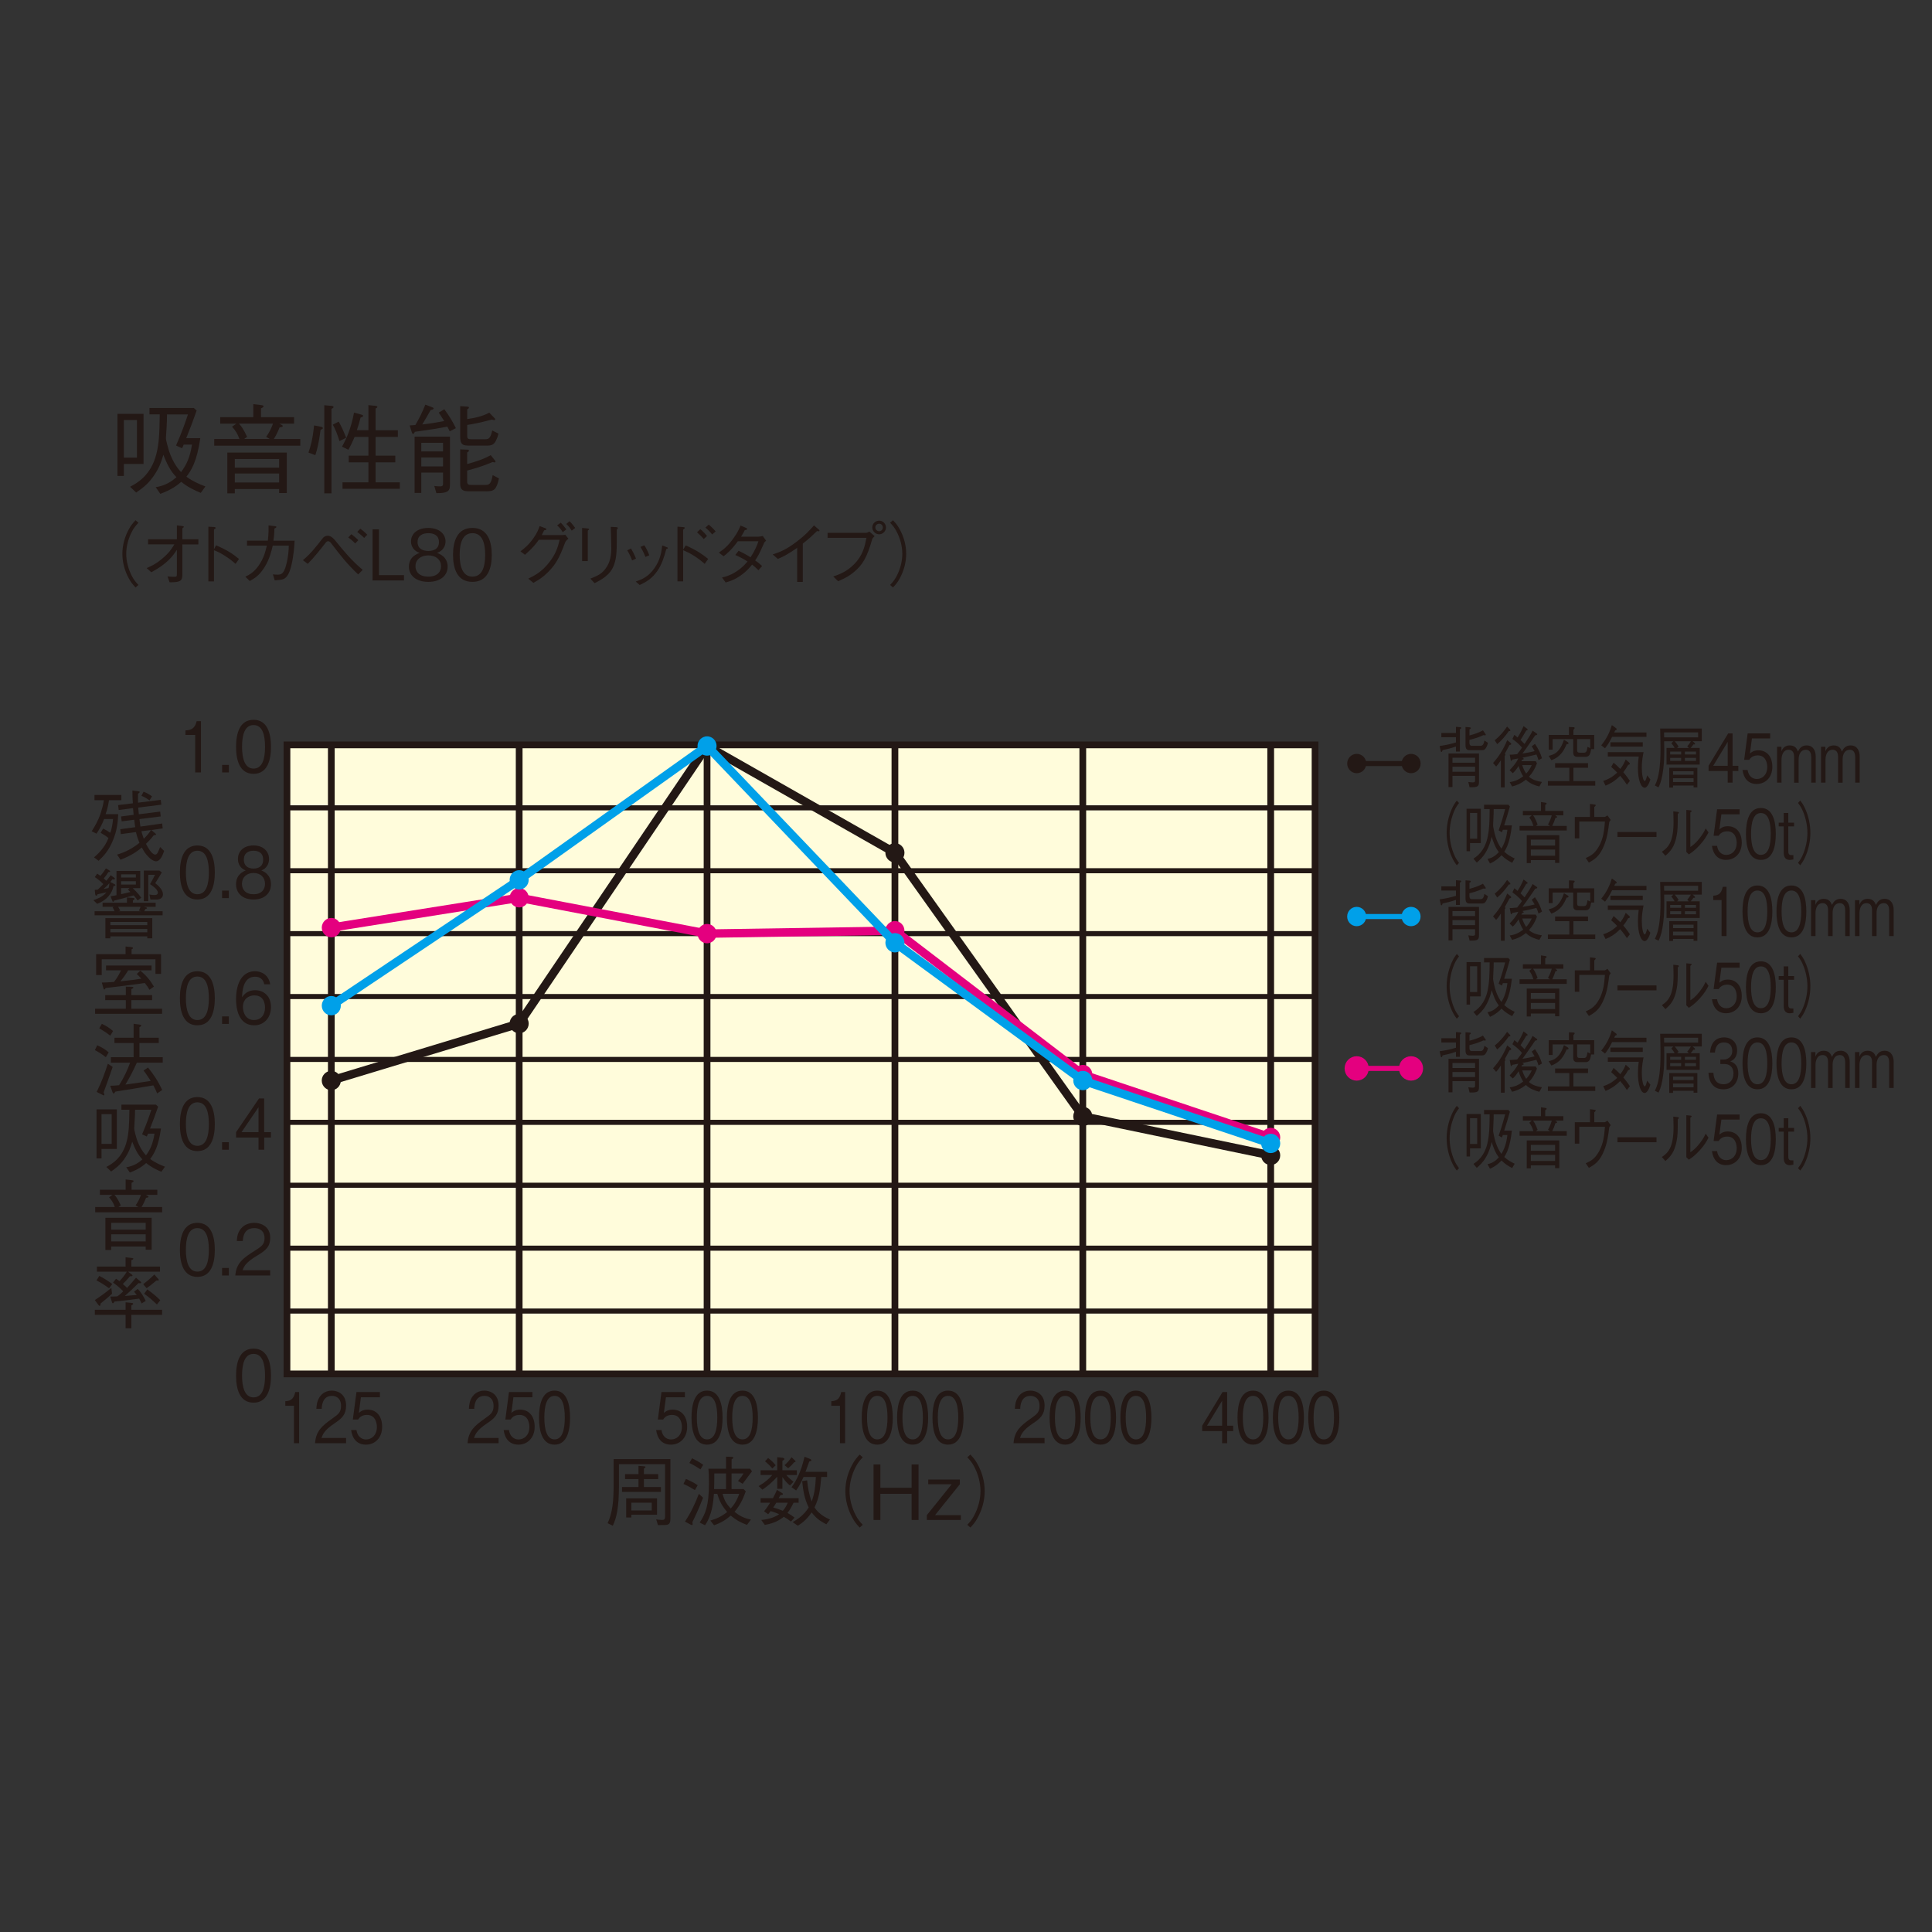 <?xml version="1.0" encoding="UTF-8"?>
<svg id="_レイヤー_1" data-name="レイヤー 1" xmlns="http://www.w3.org/2000/svg" width="800" height="800" xmlns:xlink="http://www.w3.org/1999/xlink" viewBox="0 0 800 800">
  <rect x="0" y="0" width="800" height="800" fill="#333333" stroke="none"/>
  <defs>
    <style>
      .cls-1, .cls-2, .cls-3, .cls-4, .cls-5, .cls-6, .cls-7, .cls-8 {
        fill: none;
      }

      .cls-2, .cls-3, .cls-4 {
        stroke-width: 3.49px;
      }

      .cls-2, .cls-8 {
        stroke: #e4007f;
      }

      .cls-3, .cls-7 {
        stroke: #00a0e9;
      }

      .cls-4, .cls-5, .cls-6 {
        stroke: #231815;
      }

      .cls-9 {
        clip-path: url(#clippath);
      }

      .cls-10 {
        fill: #fffcdb;
      }

      .cls-11 {
        fill: #00a0e9;
      }

      .cls-12 {
        fill: #e4007f;
      }

      .cls-13 {
        fill: #231815;
      }

      .cls-14 {
        clip-path: url(#clippath-1);
      }

      .cls-15 {
        clip-path: url(#clippath-4);
      }

      .cls-16 {
        clip-path: url(#clippath-3);
      }

      .cls-17 {
        clip-path: url(#clippath-2);
      }

      .cls-5 {
        stroke-width: 2.79px;
      }

      .cls-6, .cls-7, .cls-8 {
        stroke-width: 2.1px;
      }
    </style>
    <clipPath id="clippath">
      <rect class="cls-1" x="37.4" y="294.26" width="747.85" height="340.74"/>
    </clipPath>
    <clipPath id="clippath-1">
      <rect class="cls-1" x="37.4" y="294.26" width="747.85" height="340.74"/>
    </clipPath>
    <clipPath id="clippath-2">
      <rect class="cls-1" x="37.4" y="294.26" width="747.85" height="340.74"/>
    </clipPath>
    <clipPath id="clippath-3">
      <rect class="cls-1" x="37.4" y="294.26" width="747.85" height="340.74"/>
    </clipPath>
    <clipPath id="clippath-4">
      <rect class="cls-1" x="37.4" y="294.26" width="747.85" height="340.74"/>
    </clipPath>
  </defs>
  <g>
    <rect class="cls-10" x="118.82" y="308.44" width="425.72" height="260.47"/>
    <rect class="cls-5" x="118.82" y="308.44" width="425.72" height="260.47"/>
    <path class="cls-6" d="M118.82,542.88h425.72m-425.72-26.04h425.72"/>
    <path class="cls-5" d="M448.36,568.91V308.44m-77.79,260.47V308.44m-77.79,260.47V308.44m-77.8,260.47V308.44m-77.79,260.47V308.44m388.98,260.47V308.44"/>
    <path class="cls-13" d="M104.99,580.81c-5.86,0-7.24-5.84-7.24-11.19s1.39-11.19,7.24-11.19,7.22,5.9,7.22,11.19-1.36,11.19-7.22,11.19Zm0-20.2c-3.74,0-4.76,4.24-4.76,9.01s1.1,9.01,4.76,9.01,4.76-4.07,4.76-9.01-1.07-9.01-4.76-9.01Z"/>
    <g>
      <path class="cls-13" d="M81.73,528.73c-5.86,0-7.24-5.84-7.24-11.19s1.39-11.19,7.24-11.19,7.22,5.9,7.22,11.19-1.36,11.19-7.22,11.19Zm0-20.2c-3.74,0-4.76,4.24-4.76,9.01s1.1,9.01,4.76,9.01,4.76-4.07,4.76-9.01-1.07-9.01-4.76-9.01Z"/>
      <path class="cls-13" d="M91.96,528.15v-3.11h2.8v3.11h-2.8Z"/>
      <path class="cls-13" d="M97.43,528.15c.39-5.06,3.19-7.18,7.98-10.2,2.85-1.8,4.13-2.59,4.13-5.26,0-3.34-2.46-4.16-4.24-4.16-4.5,0-4.71,4.21-4.76,5.35h-2.48c.08-1.22,.18-3.28,1.7-5.12,1.8-2.24,4.55-2.41,5.49-2.41,2.72,0,6.64,1.39,6.64,6.19,0,3.75-1.96,5.35-5.47,7.41-4.81,2.85-5.47,4.68-5.99,6.02h11.46v2.18h-14.46Z"/>
    </g>
    <g>
      <path class="cls-13" d="M81.73,476.65c-5.86,0-7.24-5.84-7.24-11.19s1.39-11.19,7.24-11.19,7.22,5.9,7.22,11.19-1.36,11.19-7.22,11.19Zm0-20.2c-3.74,0-4.76,4.24-4.76,9.01s1.1,9.01,4.76,9.01,4.76-4.07,4.76-9.01-1.07-9.01-4.76-9.01Z"/>
      <path class="cls-13" d="M91.96,476.07v-3.11h2.8v3.11h-2.8Z"/>
      <path class="cls-13" d="M109.4,471.04v5.03h-2.35v-5.03h-9.29v-2.24l9.49-13.95h2.14v13.95h2.8v2.24h-2.8Zm-2.35-12.56l-7.04,10.32h7.04v-10.32Z"/>
    </g>
    <g>
      <path class="cls-13" d="M81.73,424.56c-5.86,0-7.24-5.84-7.24-11.19s1.39-11.19,7.24-11.19,7.22,5.9,7.22,11.19-1.36,11.19-7.22,11.19Zm0-20.2c-3.74,0-4.76,4.24-4.76,9.01s1.1,9.01,4.76,9.01,4.76-4.07,4.76-9.01-1.07-9.01-4.76-9.01Z"/>
      <path class="cls-13" d="M91.96,423.98v-3.11h2.8v3.11h-2.8Z"/>
      <path class="cls-13" d="M105.27,424.56c-6.54,0-7.53-7.04-7.53-10.73,0-7.56,3.09-11.66,7.85-11.66,2.46,0,5.6,1.28,6.3,5.41h-2.46c-.18-.81-.73-3.14-3.84-3.14-5.05,0-5.28,6.37-5.36,8.52,.97-1.51,2.59-2.94,5.44-2.94,3.43,0,6.54,2.33,6.54,6.98,0,4.21-2.67,7.56-6.93,7.56Zm3.53-10.79c-.81-1.19-2.17-1.6-3.48-1.6-2.41,0-4.73,1.54-4.73,4.79,0,2.15,1.05,5.41,4.6,5.41,2.72,0,4.55-1.95,4.55-5.15,0-.96-.18-2.35-.94-3.46Z"/>
    </g>
    <g>
      <path class="cls-13" d="M81.73,372.47c-5.86,0-7.24-5.84-7.24-11.19s1.39-11.19,7.24-11.19,7.22,5.9,7.22,11.19-1.36,11.19-7.22,11.19Zm0-20.2c-3.74,0-4.76,4.24-4.76,9.01s1.1,9.01,4.76,9.01,4.76-4.07,4.76-9.01-1.07-9.01-4.76-9.01Z"/>
      <path class="cls-13" d="M91.96,371.89v-3.11h2.8v3.11h-2.8Z"/>
      <path class="cls-13" d="M104.98,372.47c-4.68,0-7.24-2.76-7.24-6.31,0-4.1,3.09-5.35,4-5.73-2.07-.73-3.22-2.62-3.22-4.74,0-3.14,2.3-5.61,6.46-5.61s6.43,2.59,6.43,5.61c0,2.06-1.1,3.98-3.19,4.74,.92,.38,3.98,1.63,3.98,5.73,0,3.63-2.64,6.31-7.22,6.31Zm0-10.99c-2.8,0-4.79,1.74-4.79,4.51,0,2.09,1.26,4.3,4.79,4.3s4.76-2.21,4.76-4.3c0-2.62-1.8-4.51-4.76-4.51Zm0-9.21c-1.86,0-4,.76-4,3.69s2.17,3.69,4,3.69,3.98-.7,3.98-3.69-2.14-3.69-3.98-3.69Z"/>
    </g>
    <g class="cls-9">
      <g>
        <path class="cls-13" d="M80.82,319.85v-15.52h-4.03v-1.89c1.7-.12,3.82-.26,4.63-3.81h1.8v21.22h-2.41Z"/>
        <path class="cls-13" d="M91.97,319.85v-3.11h2.8v3.11h-2.8Z"/>
        <path class="cls-13" d="M104.99,320.43c-5.86,0-7.24-5.84-7.24-11.19s1.39-11.19,7.24-11.19,7.22,5.9,7.22,11.19-1.36,11.19-7.22,11.19Zm0-20.2c-3.74,0-4.76,4.24-4.76,9.01s1.1,9.01,4.76,9.01,4.76-4.07,4.76-9.01-1.07-9.01-4.76-9.01Z"/>
      </g>
    </g>
    <g>
      <path class="cls-13" d="M121.72,597.62v-15.52h-3.58v-1.89c1.51-.12,3.4-.26,4.12-3.81h1.6v21.22h-2.14Z"/>
      <path class="cls-13" d="M130.46,597.62c.35-5.06,2.84-7.18,7.09-10.2,2.54-1.8,3.67-2.59,3.67-5.26,0-3.34-2.19-4.16-3.77-4.16-4,0-4.19,4.21-4.23,5.35h-2.21c.07-1.22,.16-3.29,1.51-5.12,1.61-2.24,4.05-2.41,4.88-2.41,2.42,0,5.91,1.4,5.91,6.19,0,3.75-1.74,5.35-4.86,7.41-4.28,2.85-4.86,4.68-5.33,6.02h10.18v2.18h-12.86Z"/>
      <path class="cls-13" d="M151.55,598.2c-3.67,0-5.65-2.41-6.16-6.05h2.21c.35,2.53,2.02,3.9,3.95,3.9,2.4,0,4.51-1.8,4.51-5.2,0-.99-.28-4.97-4.12-4.97-1.05,0-2.7,.32-3.65,1.92h-2.19l1.51-11.39h9.7v2.18h-7.86l-.86,6.48c.6-.52,1.58-1.37,3.63-1.37,3.46,0,6.02,2.47,6.02,7.12s-3.09,7.38-6.7,7.38Z"/>
    </g>
    <g>
      <path class="cls-13" d="M193.61,597.62c.35-5.06,2.84-7.18,7.09-10.2,2.54-1.8,3.67-2.59,3.67-5.26,0-3.34-2.19-4.16-3.77-4.16-4,0-4.19,4.21-4.23,5.35h-2.21c.07-1.22,.16-3.29,1.51-5.12,1.61-2.24,4.05-2.41,4.88-2.41,2.42,0,5.91,1.4,5.91,6.19,0,3.75-1.74,5.35-4.86,7.41-4.28,2.85-4.86,4.68-5.33,6.02h10.18v2.18h-12.86Z"/>
      <path class="cls-13" d="M214.7,598.2c-3.67,0-5.65-2.41-6.16-6.05h2.21c.35,2.53,2.02,3.9,3.95,3.9,2.4,0,4.51-1.8,4.51-5.2,0-.99-.28-4.97-4.12-4.97-1.05,0-2.7,.32-3.65,1.92h-2.19l1.51-11.39h9.7v2.18h-7.86l-.86,6.48c.6-.52,1.58-1.37,3.63-1.37,3.46,0,6.02,2.47,6.02,7.12s-3.09,7.38-6.7,7.38Z"/>
      <path class="cls-13" d="M229.63,598.2c-5.21,0-6.44-5.84-6.44-11.19s1.23-11.19,6.44-11.19,6.42,5.9,6.42,11.19-1.21,11.19-6.42,11.19Zm0-20.2c-3.33,0-4.23,4.24-4.23,9.01s.98,9.01,4.23,9.01,4.23-4.07,4.23-9.01-.95-9.01-4.23-9.01Z"/>
    </g>
    <g>
      <path class="cls-13" d="M277.85,598.2c-3.67,0-5.65-2.41-6.16-6.05h2.21c.35,2.53,2.02,3.9,3.95,3.9,2.4,0,4.51-1.8,4.51-5.2,0-.99-.28-4.97-4.12-4.97-1.05,0-2.7,.32-3.65,1.92h-2.19l1.51-11.39h9.7v2.18h-7.86l-.86,6.48c.6-.52,1.58-1.37,3.63-1.37,3.46,0,6.02,2.47,6.02,7.12s-3.09,7.38-6.7,7.38Z"/>
      <path class="cls-13" d="M292.78,598.2c-5.21,0-6.44-5.84-6.44-11.19s1.23-11.19,6.44-11.19,6.42,5.9,6.42,11.19-1.21,11.19-6.42,11.19Zm0-20.2c-3.33,0-4.23,4.24-4.23,9.01s.98,9.01,4.23,9.01,4.23-4.07,4.23-9.01-.95-9.01-4.23-9.01Z"/>
      <path class="cls-13" d="M307.43,598.2c-5.21,0-6.44-5.84-6.44-11.19s1.23-11.19,6.44-11.19,6.42,5.9,6.42,11.19-1.21,11.19-6.42,11.19Zm0-20.2c-3.33,0-4.23,4.24-4.23,9.01s.98,9.01,4.23,9.01,4.23-4.07,4.23-9.01-.95-9.01-4.23-9.01Z"/>
    </g>
    <g>
      <path class="cls-13" d="M347.8,597.62v-15.52h-3.58v-1.89c1.51-.12,3.4-.26,4.12-3.81h1.6v21.22h-2.14Z"/>
      <path class="cls-13" d="M363.26,598.2c-5.21,0-6.44-5.84-6.44-11.19s1.23-11.19,6.44-11.19,6.42,5.9,6.42,11.19-1.21,11.19-6.42,11.19Zm0-20.2c-3.33,0-4.23,4.24-4.23,9.01s.98,9.01,4.23,9.01,4.23-4.07,4.23-9.01-.95-9.01-4.23-9.01Z"/>
      <path class="cls-13" d="M377.91,598.2c-5.21,0-6.44-5.84-6.44-11.19s1.23-11.19,6.44-11.19,6.42,5.9,6.42,11.19-1.21,11.19-6.42,11.19Zm0-20.2c-3.33,0-4.23,4.24-4.23,9.01s.98,9.01,4.23,9.01,4.23-4.07,4.23-9.01-.95-9.01-4.23-9.01Z"/>
      <path class="cls-13" d="M392.56,598.2c-5.21,0-6.44-5.84-6.44-11.19s1.23-11.19,6.44-11.19,6.42,5.9,6.42,11.19-1.21,11.19-6.42,11.19Zm0-20.2c-3.33,0-4.23,4.24-4.23,9.01s.98,9.01,4.23,9.01,4.23-4.07,4.23-9.01-.95-9.01-4.23-9.01Z"/>
    </g>
    <g>
      <path class="cls-13" d="M419.69,597.62c.35-5.06,2.84-7.18,7.09-10.2,2.54-1.8,3.67-2.59,3.67-5.26,0-3.34-2.19-4.16-3.77-4.16-4,0-4.19,4.21-4.23,5.35h-2.21c.07-1.22,.16-3.29,1.51-5.12,1.61-2.24,4.05-2.41,4.88-2.41,2.42,0,5.91,1.4,5.91,6.19,0,3.75-1.74,5.35-4.86,7.41-4.28,2.85-4.86,4.68-5.33,6.02h10.18v2.18h-12.86Z"/>
      <path class="cls-13" d="M441.06,598.2c-5.21,0-6.44-5.84-6.44-11.19s1.23-11.19,6.44-11.19,6.42,5.9,6.42,11.19-1.21,11.19-6.42,11.19Zm0-20.2c-3.33,0-4.23,4.24-4.23,9.01s.98,9.01,4.23,9.01,4.23-4.07,4.23-9.01-.95-9.01-4.23-9.01Z"/>
      <path class="cls-13" d="M455.71,598.2c-5.21,0-6.44-5.84-6.44-11.19s1.23-11.19,6.44-11.19,6.42,5.9,6.42,11.19-1.21,11.19-6.42,11.19Zm0-20.2c-3.33,0-4.23,4.24-4.23,9.01s.98,9.01,4.23,9.01,4.23-4.07,4.23-9.01-.95-9.01-4.23-9.01Z"/>
      <path class="cls-13" d="M470.36,598.2c-5.21,0-6.44-5.84-6.44-11.19s1.23-11.19,6.44-11.19,6.42,5.9,6.42,11.19-1.21,11.19-6.42,11.19Zm0-20.2c-3.33,0-4.23,4.24-4.23,9.01s.98,9.01,4.23,9.01,4.23-4.07,4.23-9.01-.95-9.01-4.23-9.01Z"/>
    </g>
    <g>
      <path class="cls-13" d="M508.14,592.59v5.03h-2.09v-5.03h-8.25v-2.24l8.44-13.95h1.91v13.95h2.49v2.24h-2.49Zm-2.09-12.56l-6.25,10.32h6.25v-10.32Z"/>
      <path class="cls-13" d="M518.86,598.2c-5.21,0-6.44-5.84-6.44-11.19s1.23-11.19,6.44-11.19,6.42,5.9,6.42,11.19-1.21,11.19-6.42,11.19Zm0-20.2c-3.33,0-4.23,4.24-4.23,9.01s.98,9.01,4.23,9.01,4.23-4.07,4.23-9.01-.95-9.01-4.23-9.01Z"/>
      <path class="cls-13" d="M533.51,598.2c-5.21,0-6.44-5.84-6.44-11.19s1.23-11.19,6.44-11.19,6.42,5.9,6.42,11.19-1.21,11.19-6.42,11.19Zm0-20.2c-3.33,0-4.23,4.24-4.23,9.01s.98,9.01,4.23,9.01,4.23-4.07,4.23-9.01-.95-9.01-4.23-9.01Z"/>
      <path class="cls-13" d="M548.16,598.2c-5.21,0-6.44-5.84-6.44-11.19s1.23-11.19,6.44-11.19,6.42,5.9,6.42,11.19-1.21,11.19-6.42,11.19Zm0-20.2c-3.33,0-4.23,4.24-4.23,9.01s.98,9.01,4.23,9.01,4.23-4.07,4.23-9.01-.95-9.01-4.23-9.01Z"/>
    </g>
    <g class="cls-14">
      <path class="cls-13" d="M38.95,355.02c1.43-1.26,4.35-3.83,5.96-7.99-.6-.58-1.52-1.19-3.24-2.19l1.02-1.74c1.01,.45,1.84,.94,2.95,1.74,.67-1.48,1.01-4,1.17-5.7h-3.71c-.73,2-1.9,4.25-3.14,6.06l-2-1c1.33-2.06,2.76-4.45,3.77-7.61,.54-1.71,1.05-3.45,1.27-5.25h-3.87v-2.16h11.13v2.16h-5.11c-.16,.93-.57,3.58-1.43,5.8h5.23c-.16,3.48-.51,6.8-2.19,10.86-1.74,4.22-3.81,6.45-5.93,8.44l-1.9-1.42Zm29.03-2.67c-.6,1.61-1.55,4.29-3.39,4.29-1.11,0-2.67-1.19-3.9-2.67-.86-1-1.33-1.87-1.97-3.03-2.06,1.71-4.47,3.38-8.82,5.06l-1.43-2.13c3.43-1,6.38-2.54,9.26-4.87-.67-1.64-1.05-2.8-1.43-4.45l-6.28,.84-.22-2.03,6.19-.84c-.06-.42-.29-1.8-.41-3.09l-5.2,.68-.25-2.03,5.2-.68c-.03-.42-.22-2.35-.25-2.77l-5.93,.77-.25-2.03,6.12-.74c-.19-2.42-.19-4.35-.19-5.29l2.57,.32c.19,.03,.44,.06,.44,.29,0,.26-.35,.48-.7,.71v3.71l9.42-1.16,.25,2-9.58,1.19c.03,.42,.19,2.35,.25,2.77l8.85-1.1,.22,2-8.82,1.1c.19,1.64,.22,1.84,.41,3.09l9.01-1.26,.22,2.03-4.7,.68,1.75,1.48c.13,.13,.19,.22,.19,.32,0,.22-.19,.32-.92,.32-1.05,1.45-2.6,2.93-3.24,3.58,.63,1.22,2.35,4.45,3.81,4.45,.63,0,.95-.61,1.21-1.13,.32-.68,.7-1.68,.82-2l1.68,1.61Zm-8.53-24.53c.95,.39,2.28,1,3.49,1.93l-1.02,1.68c-1.24-.9-2.38-1.51-3.36-1.9l.89-1.71Zm-.89,16.37c.1,.48,.35,1.42,.98,3.13,1.62-1.61,2.35-2.61,2.98-3.61l-3.97,.48Z"/>
      <path class="cls-13" d="M47.01,366.85c-.54,3.03-2.79,5.9-6.76,7.41l-1.59-1.51c.95-.32,3.84-1.26,5.39-3.26-1.11,.26-2.92,.64-3.68,.81-.1,.29-.19,.58-.51,.58-.35,0-.41-.42-.44-.61l-.19-1.8c.35-.03,.76-.03,1.27-.1,.41-.39,1.27-1.19,2.28-2.29-1.3-1.32-2.32-2.09-3.52-2.9l.98-1.42c.35,.23,.79,.48,1.33,.9,1.11-1.26,1.78-2.26,2.28-3.09l1.43,.87c.13,.1,.32,.19,.32,.39,0,.26-.38,.26-.7,.26-.54,.87-1.02,1.55-1.94,2.67,.41,.32,.73,.61,1.08,.94,.89-1.03,1.36-1.68,1.81-2.29l1.43,1.03c.19,.13,.32,.26,.32,.42,0,.35-.41,.32-1.08,.26-.29,.42-.44,.64-.82,1.1l1.62,.84c.38,.19,.48,.29,.48,.45,0,.35-.48,.35-.79,.35Zm-7.84,12.15v-1.68h8.25c-.32-.77-.57-1.26-.79-1.64l.57-.19h-4.73v-1.68h10.09v-2.19l2.47,.19c.22,.03,.67,.03,.67,.36,0,.26-.38,.52-.67,.71v.93h9.42v1.68h-4.98l1.05,.23c.19,.03,.35,.19,.35,.32,0,.22-.32,.29-.63,.32-.22,.45-.32,.64-.54,.97h7.64v1.68h-28.17Zm3.74-10.89c1.36-.26,1.52-.26,2.03-.39,.25-.81,.32-1.29,.35-2-.83,.9-1.27,1.38-2.38,2.38Zm18.08,20.43v-.81h-15.29v.81h-2.06v-8.35h19.42v8.35h-2.06Zm0-6.77h-15.29v1.32h15.29v-1.32Zm0,2.9h-15.29v1.38h15.29v-1.38Zm-4-11.79c-.38-.58-.79-1.19-1.62-2.13-3.71,1.06-4.82,1.35-8.15,2.19-.03,.16-.13,.48-.38,.48-.13,0-.19-.06-.25-.22l-.82-2.06c1.17-.23,1.78-.32,2.47-.45v-10.05h9.83v7.12h-3.11c2.03,1.9,2.98,3.22,3.52,3.96l-1.49,1.16Zm.51,4.19c.32-.55,.54-1.06,.7-1.58h-9.29c.41,.68,.54,.87,.92,1.58l-.76,.26h9.55l-1.11-.26Zm-1.24-15.02h-6.12v1.32h6.12v-1.32Zm0,2.84h-6.12v1.38h6.12v-1.38Zm-3.3,3.54l.67-.68h-3.49v2.51c1.65-.35,2.19-.48,3.87-.93-.48-.42-.67-.58-1.05-.9Zm11.8,4.06h-2.47l-.41-2.1c.51,.1,1.21,.23,2.09,.23,.25,0,1.4,0,1.4-.97,0-1.42-2.41-3-3.24-3.54,.89-1.55,1.21-2.16,2.06-3.87h-2.79v10.92h-1.84v-12.66h6.44l1.01,.74c-1.36,2.32-2.06,3.42-2.73,4.45,1.52,1.19,3.2,2.87,3.2,4.61s-1.52,2.19-2.73,2.19Z"/>
      <path class="cls-13" d="M52.11,408.55l2.47,.06c.6,.03,.67,.29,.67,.36,0,.19-.51,.45-.86,.64v2.45h8.6v2.09h-8.6v3.54h12.72v2.1h-27.73v-2.1h12.72v-3.54h-8.53v-2.09h8.53v-3.51Zm-.1-16.63l2.44,.26c.25,.03,.6,.06,.6,.39,0,.23-.16,.32-.57,.52v2.03h12.21v8.15h-2.32v-6.06h-22.24v6.54h-2.32v-8.64h12.18v-3.19Zm9.9,17.95c-.51-.94-.95-1.58-1.97-2.84-4.54,.71-11.29,1.51-16.18,2.09-.22,.36-.38,.61-.6,.61-.19,0-.25-.19-.32-.45l-.67-2.42c1.02-.03,2.09-.03,5.04-.26,1.52-2.03,2.22-3.32,2.89-4.8h-6.19v-2h18.84v2h-9.67c-1.14,1.87-2.06,3.12-3.24,4.54,4.5-.45,6.44-.71,8.69-1.1-1.01-1.1-1.36-1.45-1.9-1.93l1.49-1.42c2.54,2.16,4.12,4.09,5.62,6.64l-1.84,1.32Z"/>
      <path class="cls-13" d="M43.83,437.76c-1.87-1.45-3.17-2.22-4.54-2.93l.98-2c1.68,.74,3.3,1.64,4.73,2.93l-1.17,2Zm-.92,14.54c.22,.61,.29,.8,.29,1.03s-.16,.26-.19,.26c-.19,0-.51-.19-.63-.26l-2.35-1.19c2-4,3.27-7.57,4.63-11.67l2,1.32c-.92,2.8-3.52,9.96-3.74,10.51Zm2.73-23.43c-1.11-.93-2.19-1.68-4.54-3.09l1.08-1.84c1.87,.87,3.27,1.77,4.63,3l-1.17,1.93Zm11.01,11.18c-1.71,3.8-3.11,6.38-4.73,9.05,3.36-.45,8.79-1.22,10.5-1.51-1.97-3.06-2.47-3.67-2.98-4.29l1.84-1.26c2.22,2.71,4.19,5.61,5.87,9.31l-2.09,1.42c-.38-1-.79-1.93-1.55-3.35-4.09,.74-12.59,2.1-15.7,2.58-.19,.26-.51,.81-.76,.81s-.44-.52-.48-.61l-.92-2.61c1.05,0,2.6-.13,3.65-.23,2.32-3.64,3.55-6.57,4.57-9.31h-7.96v-2.29h9.42v-5.87h-7.93v-2.19h7.93v-5.77l2.41,.32c.35,.03,.73,.1,.73,.39,0,.22-.22,.45-.73,.71v4.35h8v2.19h-8v5.87h9.64v2.29h-10.72Z"/>
      <path class="cls-13" d="M42.03,475.76v3.9h-2.06v-20.3h8.41v16.4h-6.34Zm4.22-14.41h-4.22v12.31h4.22v-12.31Zm20.56,23.85c-1.97-.8-4.22-1.9-6.28-3.61-1.24,1.1-3.17,2.61-6.76,3.93l-1.49-2.19c3.27-.48,5.3-2.03,6.69-3.25-2.06-2.19-2.98-4.22-4.22-7.32-.6,2.03-1.33,4.42-3.33,7.22-1.81,2.55-3.46,3.71-5.42,5.12l-1.97-1.9c2.03-1.06,6.73-3.58,8.47-10.73,.82-3.32,1.01-6.57,1.08-12.96h-3.3v-2.1h14.28l.92,.84c-1.05,3.03-2.16,6.06-3.36,9.06h4.54c-1.11,7.67-2.86,10.44-4.47,12.6,2.03,1.52,4.25,2.48,6.12,3.19l-1.49,2.09Zm-5.49-15.79l-.54,1.19-1.94-.9c1.9-4.45,2.82-7.09,3.84-10.18h-6.76c0,.97,0,2.48-.29,6.83l-.06,.97c-.03,.52,.73,3.38,1.01,4.22,1.36,4.03,3.08,5.99,3.87,6.87,1.84-2.51,2.89-4.9,3.52-8.99h-2.67Z"/>
      <path class="cls-13" d="M39.42,501.99v-2.19h8.12c-.63-1.8-1.33-2.84-2.38-4.03l1.4-1h-5.2v-2.13h10.66v-4.25l2.67,.32c.22,.03,.63,.1,.63,.35,0,.32-.48,.55-.83,.71v2.87h10.66v2.13h-4.73l.7,.39c.22,.13,.38,.22,.38,.35,0,.42-.82,.45-1.01,.45-.63,1.58-1.08,2.55-1.87,3.84h8.53v2.19h-27.73Zm20.91,15.5v-1.32h-14.28v1.42h-2.41v-13.34h19.16v13.24h-2.47Zm0-11.15h-14.28v2.84h14.28v-2.84Zm0,4.77h-14.28v2.93h14.28v-2.93Zm-12.94-16.34c.7,.77,1.46,1.77,2.63,4.35l-.98,.68h8.28l-1.17-.68c.89-1.29,1.55-2.48,2.22-4.35h-10.98Z"/>
      <path class="cls-13" d="M46.4,535.71c-.98,.9-3.01,2.68-4.79,4.09,0,.42-.03,.93-.38,.93-.13,0-.29-.1-.54-.45l-1.43-1.96c1.74-1.13,3.84-2.55,6.85-5.03l.29,2.42Zm5.61,3.54l2.44,.26c.29,.03,.7,.06,.7,.36,0,.32-.51,.55-.76,.68v1.8h12.72v2.1h-12.72v5.57h-2.38v-5.57h-12.75v-2.1h12.75v-3.09Zm-10.88-10.92c2.13,1.1,3.62,2.06,5.36,3.35l-1.33,1.77c-1.62-1.19-3.17-2.19-5.2-3.29l1.17-1.84Zm15.92,5.38c1.27,1.35,2.19,2.68,3.3,4.96l-1.71,1.06c-.22-.48-.41-.97-1.02-2-4.12,.58-7.74,1-10.25,1.22-.13,.26-.32,.71-.6,.71-.25,0-.38-.29-.41-.48l-.7-2.29c1.08,0,1.9-.03,2.89-.1,.44-.26,.98-.61,2.47-2.09-1.55-1.61-2.6-2.45-4.22-3.61l1.24-1.58c.92,.61,1.05,.68,1.43,1,1.4-1.45,2.25-2.68,3.04-3.93h-12.37v-2.13h11.86v-3.84l2.54,.29c.57,.06,.67,.16,.67,.29,0,.36-.54,.52-.82,.58v2.68h11.86v2.13h-13.23l1.43,1.06c.32,.23,.41,.36,.41,.48,0,.42-.7,.35-1.02,.32-1.55,1.84-2.28,2.58-2.98,3.22,1.36,1.22,1.4,1.26,1.75,1.64,.79-.87,2.03-2.22,3.71-4.22l1.84,1.55c.16,.1,.32,.26,.32,.42,0,.32-.41,.32-.54,.32-.25,0-.41-.03-.6-.06-1.81,1.84-3.71,3.61-5.65,5.32,1.78-.13,4.41-.36,4.95-.42-.63-.77-.89-1.06-1.14-1.35l1.55-1.16Zm2.25-1.96c2.03-1.55,3.24-2.64,4.63-4l1.49,1.71c.25,.26,.35,.39,.35,.52,0,.23-.29,.26-.41,.26-.16,0-.44-.03-.57-.03-1.65,1.45-2.7,2.22-4.09,3.22l-1.4-1.68Zm1.71,2.16c2.44,1.8,3.46,2.64,5.36,4.48l-1.4,1.77c-1.97-1.93-3.62-3.25-5.27-4.45l1.3-1.8Z"/>
      <g>
        <path class="cls-13" d="M277.61,628.81c0,1.57-.41,2.2-.98,2.42-.6,.28-1.01,.28-4.19,.28l-.72-2.39c.54,.1,1.54,.25,2.36,.25,.98,0,1.32-.25,1.32-1.48v-21.6h-19.11v8.81c0,9.22-.98,13.38-2.55,16.68l-2.14-1.07c1.92-4,2.49-8.85,2.49-15.61v-10.92h23.51v24.62Zm-13.22-21.85l2.46,.22c.16,0,.44,.06,.44,.31,0,.19-.19,.31-.66,.6v2.33h5.92v2.04h-5.92v3.28h7.05v2.04h-16.12v-2.04h6.83v-3.28h-5.57v-2.04h5.57v-3.46Zm-2.96,20.27v1.13h-2.14v-7.93h12.78v6.8h-10.64Zm8.44-5h-8.44v3.21h8.44v-3.21Z"/>
        <path class="cls-13" d="M287.75,617.01c-2.49-1.51-3.68-2.08-4.75-2.55l1.04-2.05c2.05,.88,3.59,1.7,4.85,2.61l-1.13,1.98Zm-1.07,13.29c.03,.16,.13,.44,.13,.82,0,.28-.16,.38-.28,.38-.16,0-.41-.12-.54-.19l-2.36-1.26c2.39-3.56,4.22-7.46,5.76-11.49l1.73,1.61c-1.98,5.19-3.56,8.34-4.44,10.14Zm3.37-21.88c-1.2-.79-2.74-1.73-4.6-2.64l1.13-1.95c1.7,.85,2.99,1.57,4.6,2.71l-1.13,1.89Zm17.44,5.98l-1.89-1.16c1.13-1.32,1.83-2.33,2.3-3.12h-4.97v6.48h4.97l.91,.91c-1.29,3.59-2.42,5.82-4.66,8.5,1.67,1.32,3.46,2.58,6.8,3.21l-1.64,2.2c-2.74-1.01-4.47-1.98-6.74-3.84-2.01,1.73-3.78,2.89-6.89,4l-1.54-1.95c2.64-.79,4.5-1.61,6.96-3.53-2.01-2.39-3.08-4.19-4.09-7.55h-1.38c-.28,3.37-.72,8.75-3.71,13.03l-2.2-1.13c2.39-3.49,3.84-6.99,3.84-16.24,0-3.21-.09-4.79-.22-6.04h7.3v-5l2.42,.09c.5,.03,.6,.22,.6,.35,0,.28-.57,.57-.72,.66v3.9h7.68l.76,1.07c-.6,.82-3.31,4.41-3.87,5.16Zm-6.86-4.28h-4.85c0,3.12,0,3.43-.09,6.48h4.94v-6.48Zm-1.42,8.44c.72,2.77,1.67,4.28,3.37,6.08,1.92-2.17,2.71-3.84,3.53-6.08h-6.89Z"/>
        <path class="cls-13" d="M325.62,610.77c.38,.47,.82,1.07,2.96,2.8l-1.48,1.54c-1.67-1.38-2.55-2.64-3.12-3.53v4.91h-2.14v-5c-2.36,2.55-4.19,4.03-6.14,5.35l-1.57-1.48c2.77-1.64,4.28-2.99,5.67-4.6h-4.85v-1.95h6.89v-5.41l2.17,.22c.6,.06,.79,.41,.79,.54,0,.22-.47,.54-.82,.76v3.9h5.98v1.95h-4.34Zm-9.25,15.02c.44-.54,.98-1.1,2.52-3.53h-3.94v-1.89h5.1c.63-1.2,1.29-2.46,1.64-3.46l2.05,1.26c.28,.16,.47,.28,.47,.5,0,.28-.44,.38-1.07,.47-.38,.66-.41,.72-.72,1.23h8.28v1.89h-2.11c-.66,1.38-1.38,2.8-2.52,4.22,1.29,.72,1.92,1.13,2.93,1.92l-1.48,1.64c-1.2-.91-1.76-1.29-2.96-1.98-.79,.66-2.11,1.48-3.24,2.02-.88,.38-2.36,.97-4.63,1.35l-1.48-2.05c3.78-.35,6.04-1.42,7.4-2.36-1.48-.69-2.49-1.01-3.49-1.32-.38,.5-.6,.79-1.04,1.32l-1.7-1.23Zm1.7-22.07c1.29,1.01,2.17,1.79,3.12,3.02l-1.39,1.32c-1.26-1.45-2.05-2.17-3.02-2.96l1.29-1.38Zm3.37,18.54c-.63,1.04-.72,1.2-1.26,1.95,1.35,.38,2.42,.76,3.97,1.38,.63-.72,1.2-1.45,2.05-3.34h-4.75Zm3.43-15.58c1.04-.88,1.73-1.67,2.9-3.27l1.32,1.26c.19,.19,.35,.31,.35,.47,0,.28-.41,.31-.6,.35-.82,1.01-1.54,1.7-2.49,2.49l-1.48-1.29Zm17.31,24.49c-2.86-1.45-4.38-2.68-6.08-4.91-1.45,2.08-3.08,3.87-5.73,5.51l-2.14-1.48c2.17-1.26,4.72-3.02,6.64-6.08-1.7-3.49-2.27-6.58-2.71-10.89l2.05-.35c.31,2.96,.69,5.57,1.89,8.78,1.26-3.53,1.54-6.36,1.73-10.17h-5.1c-1.42,3.24-2.39,4.63-3.08,5.57l-1.89-1.32c1.95-2.71,3.84-6.08,5.38-12.62l2.33,.91c.25,.13,.5,.31,.5,.57s-.28,.32-.88,.5c-.25,.66-1.29,3.65-1.54,4.25h8.94v2.14h-2.42c-.5,5.67-.91,8.69-2.8,12.62,.6,.88,2.2,3.21,6.39,5.01l-1.48,1.95Z"/>
      </g>
      <g>
        <path class="cls-13" d="M357.25,603.44c-1.23,1.32-1.92,2.11-2.83,3.81-1.67,3.12-2.64,6.77-2.64,10.17s.98,7.05,2.64,10.17c.91,1.7,1.61,2.49,2.83,3.81l-1.29,1.13c-1.26-1.35-2.01-2.23-2.96-3.97-1.92-3.43-2.96-7.33-2.96-11.14s1.04-7.71,2.96-11.14c.94-1.73,1.7-2.61,2.96-3.97l1.29,1.13Z"/>
        <path class="cls-13" d="M377.49,629.38v-10.83h-12.94v10.83h-2.83v-22.98h2.83v9.66h12.94v-9.66h2.86v22.98h-2.86Z"/>
        <path class="cls-13" d="M383.78,629.38v-1.98l10.29-12.81h-9.7v-1.95h13.09v1.95l-10.29,12.81h10.7v1.98h-14.1Z"/>
        <path class="cls-13" d="M400.53,631.39c1.23-1.32,1.92-2.11,2.83-3.81,1.67-3.12,2.64-6.77,2.64-10.17s-.98-7.05-2.64-10.17c-.91-1.7-1.61-2.49-2.83-3.81l1.29-1.13c1.26,1.36,2.01,2.24,2.96,3.97,1.92,3.43,2.96,7.34,2.96,11.14s-1.04,7.71-2.96,11.14c-.94,1.73-1.7,2.61-2.96,3.97l-1.29-1.13Z"/>
      </g>
      <path class="cls-13" d="M561.79,320.17c2.18,0,3.95-1.79,3.95-4.01s-1.77-4-3.95-4-3.95,1.8-3.95,4,1.76,4.01,3.95,4.01"/>
      <path class="cls-13" d="M584.3,320.17c2.18,0,3.95-1.79,3.95-4.01s-1.77-4-3.95-4-3.95,1.8-3.95,4,1.76,4.01,3.95,4.01"/>
      <line class="cls-6" x1="561.79" y1="316.17" x2="584.3" y2="316.17"/>
      <g>
        <path class="cls-13" d="M604.51,301.97v9.24h-1.63v-2.09c-2.26,.75-3.62,1.09-5.52,1.48-.11,.33-.27,.78-.49,.78s-.29-.42-.36-.7l-.38-1.79c2.17-.31,4.16-.67,6.75-1.45v-2.18h-6.05v-1.76h6.05v-2.54l1.65,.14c.45,.03,.54,.14,.54,.31,0,.28-.29,.45-.56,.56Zm4,24.01l-.51-2.18c.16,.03,1.32,.17,1.74,.17,.98,0,1.05-.25,1.05-.98v-1.73h-9.36v4.64h-1.63v-13.88h12.62v11.67c0,2.07-.62,2.35-3.91,2.29Zm2.28-12.23h-9.36v2.07h9.36v-2.07Zm0,3.74h-9.36v2.09h9.36v-2.09Zm4.47-7.73c-.56,.87-1.05,.87-1.92,.87h-4.78c-1.36,0-1.72-.7-1.72-2.15v-7.46l1.65,.14c.16,0,.54,.03,.54,.33,0,.25-.27,.42-.56,.53v2.51c1.9-.5,3.8-1.09,5.58-2.12l.98,1.4c.09,.11,.2,.28,.2,.42,0,.25-.25,.25-.31,.25-.22,0-.51-.06-.65-.08-2.57,1.17-4.65,1.68-5.81,1.96v1.09c0,.75,.09,1.37,1.09,1.37h3.19c.85,0,1.54,0,1.92-2.18l1.47,.95c-.11,.47-.31,1.28-.89,2.18Z"/>
        <path class="cls-13" d="M625.06,308.5c-.45,.89-1.3,2.4-1.94,3.57,.07,.05,.22,.2,.22,.42,0,.11-.09,.28-.29,.62v12.93h-1.56v-11.25c-.94,1.45-1.34,1.96-1.97,2.62l-1.29-1.48c2.08-2.29,4.02-5.05,5.88-9.44l1.34,1.06c.18,.14,.31,.28,.31,.48,0,.31-.22,.36-.69,.47Zm-.25-5.81c-1.45,2.04-3.02,3.94-4.85,5.45l-1.03-1.62c2.41-1.96,3.91-3.88,5.12-5.67l1.12,1.14c.09,.08,.25,.28,.25,.47,0,.34-.4,.28-.6,.22Zm12.26,12.09c-.25-.84-.47-1.48-.87-2.35-2.55,.62-3.28,.81-5.81,1.31,.49,.28,.54,.31,.54,.5,0,.17-.07,.2-.67,.39-.04,.08-.25,.47-.29,.56h5.94l.51,.89c-.87,2.23-1.7,3.8-3.31,5.53,1.23,1.14,2.97,1.81,5.36,2.18l-1.05,1.87c-1.45-.33-3.82-1.09-5.58-2.82-2.19,1.73-4.02,2.4-5.72,2.82l-.98-1.81c2.12-.28,3.73-1.01,5.58-2.4-.83-1.26-1.43-2.76-1.92-4.3-.83,1.37-1.47,2.18-2.39,3.02l-1.32-1.26c1.25-1.28,2.73-2.93,3.6-4.86-1.32,.28-1.47,.31-2.46,.47-.25,.47-.27,.53-.42,.53-.18,0-.25-.2-.31-.59l-.36-1.96c.74,0,1.47-.03,3.08-.22,1.07-1.37,1.43-1.84,1.99-2.68-.45-.56-1.27-1.67-3.95-3.63l.8-1.68c.4,.28,.62,.47,1.34,1.09,1.07-1.7,1.74-3.02,2.48-4.72l1.47,1.12c.2,.14,.2,.28,.2,.34,0,.25-.22,.31-.56,.36-.69,1.2-1.07,1.84-2.37,3.91,.54,.5,1.45,1.42,1.67,1.68,2.06-3.13,2.79-4.41,3.33-5.53l1.56,1.09c.25,.17,.36,.25,.36,.42,0,.31-.36,.36-.85,.45-.13,.2-1.54,2.23-1.9,2.77-1.25,1.84-2.48,3.52-3.37,4.75,1.76-.28,3.51-.59,5.05-1.01-.65-1.12-.98-1.65-1.21-1.98l1.34-1c1.52,2.23,2.32,3.99,2.9,5.95l-1.45,.81Zm-6.75,2.04c.49,1.54,.94,2.43,1.63,3.49,.85-.89,1.54-1.81,2.32-3.49h-3.95Z"/>
        <path class="cls-13" d="M640.95,325.31v-1.87h8.87v-5.53h-5.88v-1.9h13.63v1.9h-6.05v5.53h9.05v1.87h-19.61Zm7.77-17.17c-1.16,2.6-2.46,5.25-6.34,6.64l-1.12-1.81c2.05-.45,4.56-1.2,6.34-6.65l1.56,.95c.18,.11,.34,.31,.34,.53,0,.34-.47,.34-.78,.34Zm10.14,2.07c-.29,1.65-.58,3.18-2.21,3.18h-3.55c-1.05,0-1.67-.53-1.67-1.87v-5.47h-8.51v4.38h-1.63v-6.12h8.38v-3.29l1.94,.11c.09,0,.42,.03,.42,.31,0,.22-.18,.39-.51,.75v2.12h8.6v5.89h-1.25Zm-.38-4.16h-5.43v4.22c0,1.03,.11,1.4,1.16,1.4h1.68c1.09,0,1.23-.92,1.45-2.4l1.14,.5v-3.71Z"/>
        <path class="cls-13" d="M667.55,305.1c-1.12,2.18-1.76,3.29-2.95,4.75l-1.56-1.23c2.41-2.96,3.57-5.67,4.4-8.38l1.59,1.17c.2,.14,.4,.28,.4,.56,0,.34-.33,.39-.62,.45-.13,.28-.25,.59-.38,.87h13.34v1.81h-14.21Zm6.12,19.85c-.4-.61-1.36-2.07-2.81-3.71-2.17,2.21-4.13,3.32-6.03,4.08l-.98-1.95c1.68-.53,3.66-1.4,5.79-3.46-.63-.67-1.47-1.48-2.48-2.35l1-1.76c1.27,1.12,1.72,1.54,2.77,2.6,1.21-1.56,1.76-2.77,2.23-3.91l1.36,1.17c.11,.11,.36,.33,.36,.59,0,.31-.34,.39-.69,.47-.67,1.2-1.07,1.81-2.01,3.04,1.41,1.62,2.21,2.85,2.72,3.6l-1.23,1.59Zm7.37,1.23c-1.61,0-2.81-3.35-2.81-8.24,0-1.56,.11-3.13,.33-4.69h-12.8v-1.81h14.81c-.25,1.2-.74,3.6-.74,6.39s.54,5.58,1.21,5.58c.42,0,.74-1.26,1-2.35l1.34,1.68c-.67,2.23-1.56,3.44-2.35,3.44Zm-14.19-17.01v-1.82h13.38v1.82h-13.38Z"/>
        <path class="cls-13" d="M700.91,306.94l.76,.67c.11,.11,.22,.28,.22,.42,0,.28-.29,.25-.69,.22-.36,.53-.71,1.01-1.14,1.45h3.75v6.9h-13.74v-6.9h3.35c-.36-.72-.92-1.45-1.36-1.95l.83-.81h-3.8c.02,1.4,.04,2.65,.04,3.85,0,3.35-.13,6.59-.78,10.16-.49,2.76-1.25,4.36-1.59,5.08l-1.52-.78c.34-.67,1.05-2.15,1.5-4.44,.76-3.88,.85-7.4,.85-11.09,0-2.85-.09-6.12-.16-8.04h17.25v5.25h-3.78Zm2.26-3.66h-14.12c.02,.59,.02,.73,.04,2.04h14.07v-2.04Zm-1.9,22.76v-.78h-8.51v.87h-1.56v-8.21h11.64v8.12h-1.56Zm-5.14-14.83h-4.54v1.2h4.54v-1.2Zm0,2.6h-4.54v1.26h4.54v-1.26Zm5.14,5.56h-8.51v1.45h8.51v-1.45Zm0,2.9h-8.51v1.54h8.51v-1.54Zm-7.8-15.33c.38,.45,1.03,1.23,1.59,2.18l-.6,.59h4.85l-.65-.67c.67-.78,.96-1.2,1.5-2.09h-6.68Zm8.82,4.27h-4.6v1.2h4.6v-1.2Zm0,2.6h-4.6v1.26h4.6v-1.26Z"/>
        <path class="cls-13" d="M717.42,319.25v4.83h-2.01v-4.83h-7.93v-2.15l8.11-13.4h1.83v13.4h2.39v2.15h-2.39Zm-2.01-12.06l-6.01,9.91h6.01v-9.91Z"/>
        <path class="cls-13" d="M727.45,324.64c-3.53,0-5.43-2.32-5.92-5.81h2.12c.33,2.43,1.94,3.74,3.8,3.74,2.3,0,4.33-1.73,4.33-5,0-.95-.27-4.78-3.95-4.78-1,0-2.59,.31-3.51,1.84h-2.1l1.45-10.95h9.32v2.09h-7.55l-.83,6.23c.58-.5,1.52-1.31,3.49-1.31,3.33,0,5.79,2.37,5.79,6.84s-2.97,7.09-6.43,7.09Z"/>
        <path class="cls-13" d="M749.99,324.08v-10.58c0-1.2-.33-3.04-2.17-3.04-3.04,0-3.04,3.57-3.04,3.94v9.69h-1.88v-10.75c0-2.48-1.38-2.88-2.28-2.88-2.88,0-2.93,3.69-2.93,3.99v9.63h-1.85v-14.86h1.81v1.93c.49-1.29,1.43-2.49,3.44-2.49,2.41,0,3.06,1.62,3.39,2.54,.63-1.2,1.45-2.54,3.62-2.54,2.81,0,3.75,2.4,3.75,4.55v10.86h-1.88Z"/>
        <path class="cls-13" d="M768.2,324.08v-10.58c0-1.2-.33-3.04-2.17-3.04-3.04,0-3.04,3.57-3.04,3.94v9.69h-1.88v-10.75c0-2.48-1.38-2.88-2.28-2.88-2.88,0-2.93,3.69-2.93,3.99v9.63h-1.85v-14.86h1.81v1.93c.49-1.29,1.43-2.49,3.44-2.49,2.41,0,3.06,1.62,3.39,2.54,.63-1.2,1.45-2.54,3.62-2.54,2.81,0,3.75,2.4,3.75,4.55v10.86h-1.88Z"/>
      </g>
    </g>
    <g>
      <path class="cls-13" d="M604.15,332.5c-.87,1.17-1.36,1.87-2.01,3.38-1.18,2.76-1.88,6-1.88,9.02s.69,6.26,1.88,9.02c.65,1.51,1.14,2.21,2.01,3.38l-.92,1.01c-.89-1.2-1.43-1.98-2.1-3.52-1.36-3.04-2.1-6.51-2.1-9.89s.74-6.84,2.1-9.88c.67-1.54,1.21-2.32,2.1-3.52l.92,1.01Z"/>
      <path class="cls-13" d="M608.71,349.09v3.38h-1.45v-17.59h5.92v14.21h-4.47Zm2.97-12.48h-2.97v10.67h2.97v-10.67Zm14.48,20.66c-1.38-.7-2.97-1.65-4.42-3.13-.87,.95-2.23,2.26-4.76,3.41l-1.05-1.9c2.3-.42,3.73-1.76,4.71-2.82-1.45-1.9-2.1-3.66-2.97-6.34-.42,1.76-.94,3.83-2.35,6.26-1.27,2.21-2.44,3.21-3.82,4.44l-1.38-1.65c1.43-.92,4.74-3.1,5.96-9.3,.58-2.88,.71-5.7,.76-11.23h-2.32v-1.81h10.05l.65,.73c-.74,2.62-1.52,5.25-2.37,7.85h3.19c-.78,6.65-2.01,9.05-3.15,10.92,1.43,1.31,2.99,2.15,4.31,2.77l-1.05,1.81Zm-3.86-13.68l-.38,1.03-1.36-.78c1.34-3.85,1.99-6.14,2.7-8.82h-4.76c0,.84,0,2.15-.2,5.92l-.04,.84c-.02,.45,.51,2.93,.71,3.66,.96,3.49,2.17,5.19,2.73,5.95,1.3-2.18,2.03-4.24,2.48-7.79h-1.88Z"/>
      <path class="cls-13" d="M629.22,343.89v-1.9h5.72c-.45-1.56-.94-2.46-1.68-3.49l.98-.87h-3.66v-1.84h7.51v-3.69l1.88,.28c.16,.03,.45,.08,.45,.31,0,.28-.33,.47-.58,.61v2.49h7.51v1.84h-3.33l.49,.34c.16,.11,.27,.2,.27,.31,0,.36-.58,.39-.71,.39-.45,1.37-.76,2.21-1.32,3.32h6.01v1.9h-19.52Zm14.72,13.43v-1.15h-10.05v1.23h-1.7v-11.56h13.49v11.48h-1.74Zm0-9.66h-10.05v2.46h10.05v-2.46Zm0,4.13h-10.05v2.54h10.05v-2.54Zm-9.11-14.16c.49,.67,1.03,1.54,1.85,3.77l-.69,.59h5.83l-.83-.59c.63-1.12,1.09-2.15,1.56-3.77h-7.73Z"/>
    </g>
    <g>
      <path class="cls-13" d="M658.35,332.89l1.76,.22c.42,.06,.63,.08,.63,.34,0,.17-.07,.22-.58,.75v4.08h4.36c.09,0,.27-.11,1.09-.64l1.34,1.87c-.54,.67-.56,.81-.62,1.09-.38,2.99-.78,6.17-2.08,9.38-1.83,4.55-3.82,5.78-6.32,7.21l-1.32-1.9c1.83-.81,3.71-1.68,5.5-4.89,1.81-3.24,2.17-6.54,2.46-10.22h-10.63v6.98h-1.85v-8.88h6.28v-5.39Z"/>
      <path class="cls-13" d="M669.75,346.57v-2.04h16.17v2.04h-16.17Z"/>
    </g>
    <path class="cls-13" d="M688.15,352.69c2.26-1.56,4.83-3.54,4.83-12.31,0-1.7-.07-3.35-.11-4.41l1.83,.2c.09,.03,.49,.05,.49,.33,0,.14-.04,.2-.47,.59,.04,5.22-.07,6.81-.42,8.77-.94,5.11-2.75,6.76-4.69,8.49l-1.45-1.65Zm10.12-17.31l1.79,.17c.22,.03,.42,.11,.42,.28s-.07,.22-.54,.59v14.3c1.03-.7,2.12-1.45,3.78-3.57,1.52-1.9,2.1-3.15,2.57-4.13l1.16,1.68c-.74,1.4-1.56,2.96-3.64,5.25-2.03,2.21-3.37,3.1-4.49,3.85l-1.05-1.03v-17.37Z"/>
    <g>
      <path class="cls-13" d="M714.8,356.07c-3.53,0-5.43-2.32-5.92-5.81h2.12c.34,2.43,1.94,3.74,3.8,3.74,2.3,0,4.33-1.73,4.33-5,0-.95-.27-4.78-3.95-4.78-1,0-2.59,.31-3.51,1.84h-2.1l1.45-10.95h9.32v2.09h-7.55l-.83,6.23c.58-.5,1.52-1.31,3.48-1.31,3.33,0,5.79,2.37,5.79,6.84s-2.97,7.09-6.43,7.09Z"/>
      <path class="cls-13" d="M729.15,356.07c-5,0-6.19-5.61-6.19-10.75s1.18-10.75,6.19-10.75,6.17,5.67,6.17,10.75-1.16,10.75-6.17,10.75Zm0-19.41c-3.2,0-4.07,4.08-4.07,8.66s.94,8.66,4.07,8.66,4.07-3.91,4.07-8.66-.92-8.66-4.07-8.66Z"/>
      <path class="cls-13" d="M740.5,342.19v10.3c0,1.59,.71,1.59,1.59,1.59h.51v1.79c-.83,.14-1.14,.2-1.54,.2-1.21,0-2.46-.64-2.46-2.96v-10.92h-2.08v-1.54h2.08v-4.02h1.9v4.02h2.39v1.54h-2.39Z"/>
      <path class="cls-13" d="M744.52,357.29c.87-1.17,1.36-1.87,2.01-3.38,1.18-2.76,1.88-6,1.88-9.02s-.69-6.25-1.88-9.02c-.65-1.51-1.14-2.21-2.01-3.38l.92-1.01c.89,1.2,1.43,1.98,2.1,3.52,1.36,3.04,2.1,6.51,2.1,9.88s-.74,6.84-2.1,9.89c-.67,1.54-1.21,2.32-2.1,3.52l-.92-1.01Z"/>
    </g>
    <g class="cls-17">
      <g>
        <path class="cls-13" d="M604.51,365.48v9.24h-1.63v-2.09c-2.26,.75-3.62,1.09-5.52,1.48-.11,.34-.27,.78-.49,.78s-.29-.42-.36-.7l-.38-1.79c2.17-.31,4.16-.67,6.75-1.45v-2.18h-6.05v-1.76h6.05v-2.54l1.65,.14c.45,.03,.54,.14,.54,.31,0,.28-.29,.45-.56,.56Zm4,24.01l-.51-2.18c.16,.03,1.32,.17,1.74,.17,.98,0,1.05-.25,1.05-.98v-1.73h-9.36v4.63h-1.63v-13.88h12.62v11.67c0,2.07-.62,2.35-3.91,2.29Zm2.28-12.23h-9.36v2.07h9.36v-2.07Zm0,3.74h-9.36v2.09h9.36v-2.09Zm4.47-7.74c-.56,.87-1.05,.87-1.92,.87h-4.78c-1.36,0-1.72-.7-1.72-2.15v-7.46l1.65,.14c.16,0,.54,.03,.54,.34,0,.25-.27,.42-.56,.53v2.51c1.9-.5,3.8-1.09,5.58-2.12l.98,1.4c.09,.11,.2,.28,.2,.42,0,.25-.25,.25-.31,.25-.22,0-.51-.05-.65-.08-2.57,1.17-4.65,1.68-5.81,1.96v1.09c0,.75,.09,1.37,1.09,1.37h3.19c.85,0,1.54,0,1.92-2.18l1.47,.95c-.11,.47-.31,1.29-.89,2.18Z"/>
        <path class="cls-13" d="M625.06,372.02c-.45,.89-1.3,2.4-1.94,3.57,.07,.06,.22,.2,.22,.42,0,.11-.09,.28-.29,.61v12.93h-1.56v-11.25c-.94,1.45-1.34,1.96-1.97,2.62l-1.29-1.48c2.08-2.29,4.02-5.05,5.88-9.44l1.34,1.06c.18,.14,.31,.28,.31,.47,0,.31-.22,.36-.69,.47Zm-.25-5.81c-1.45,2.04-3.02,3.94-4.85,5.45l-1.03-1.62c2.41-1.96,3.91-3.88,5.12-5.67l1.12,1.14c.09,.08,.25,.28,.25,.47,0,.34-.4,.28-.6,.22Zm12.26,12.09c-.25-.84-.47-1.48-.87-2.35-2.55,.61-3.28,.81-5.81,1.31,.49,.28,.54,.31,.54,.5,0,.17-.07,.2-.67,.39-.04,.08-.25,.47-.29,.56h5.94l.51,.89c-.87,2.23-1.7,3.8-3.31,5.53,1.23,1.14,2.97,1.81,5.36,2.18l-1.05,1.87c-1.45-.34-3.82-1.09-5.58-2.82-2.19,1.73-4.02,2.4-5.72,2.82l-.98-1.82c2.12-.28,3.73-1,5.58-2.4-.83-1.26-1.43-2.77-1.92-4.3-.83,1.37-1.47,2.18-2.39,3.02l-1.32-1.26c1.25-1.29,2.73-2.93,3.6-4.86-1.32,.28-1.47,.31-2.46,.47-.25,.47-.27,.53-.42,.53-.18,0-.25-.2-.31-.59l-.36-1.96c.74,0,1.47-.03,3.08-.22,1.07-1.37,1.43-1.84,1.99-2.68-.45-.56-1.27-1.68-3.95-3.63l.8-1.67c.4,.28,.62,.47,1.34,1.09,1.07-1.7,1.74-3.02,2.48-4.72l1.47,1.12c.2,.14,.2,.28,.2,.33,0,.25-.22,.31-.56,.36-.69,1.2-1.07,1.84-2.37,3.91,.54,.5,1.45,1.42,1.67,1.68,2.06-3.13,2.79-4.41,3.33-5.53l1.56,1.09c.25,.17,.36,.25,.36,.42,0,.31-.36,.36-.85,.45-.13,.2-1.54,2.23-1.9,2.76-1.25,1.84-2.48,3.52-3.37,4.75,1.76-.28,3.51-.59,5.05-1-.65-1.12-.98-1.65-1.21-1.98l1.34-1.01c1.52,2.23,2.32,3.99,2.9,5.95l-1.45,.81Zm-6.75,2.04c.49,1.54,.94,2.43,1.63,3.49,.85-.89,1.54-1.82,2.32-3.49h-3.95Z"/>
        <path class="cls-13" d="M640.95,388.83v-1.87h8.87v-5.53h-5.88v-1.9h13.63v1.9h-6.05v5.53h9.05v1.87h-19.61Zm7.77-17.17c-1.16,2.6-2.46,5.25-6.34,6.65l-1.12-1.81c2.05-.45,4.56-1.2,6.34-6.65l1.56,.95c.18,.11,.34,.31,.34,.53,0,.33-.47,.33-.78,.33Zm10.14,2.07c-.29,1.65-.58,3.18-2.21,3.18h-3.55c-1.05,0-1.67-.53-1.67-1.87v-5.47h-8.51v4.38h-1.63v-6.12h8.38v-3.29l1.94,.11c.09,0,.42,.03,.42,.31,0,.22-.18,.39-.51,.75v2.12h8.6v5.89h-1.25Zm-.38-4.16h-5.43v4.22c0,1.03,.11,1.4,1.16,1.4h1.68c1.09,0,1.23-.92,1.45-2.4l1.14,.5v-3.71Z"/>
        <path class="cls-13" d="M667.55,368.61c-1.12,2.18-1.76,3.29-2.95,4.75l-1.56-1.23c2.41-2.96,3.57-5.67,4.4-8.38l1.59,1.17c.2,.14,.4,.28,.4,.56,0,.33-.33,.39-.62,.45-.13,.28-.25,.59-.38,.87h13.34v1.81h-14.21Zm6.12,19.85c-.4-.62-1.36-2.07-2.81-3.71-2.17,2.21-4.13,3.32-6.03,4.08l-.98-1.96c1.68-.53,3.66-1.4,5.79-3.46-.63-.67-1.47-1.48-2.48-2.35l1-1.76c1.27,1.12,1.72,1.54,2.77,2.6,1.21-1.56,1.76-2.76,2.23-3.91l1.36,1.17c.11,.11,.36,.34,.36,.59,0,.31-.34,.39-.69,.47-.67,1.2-1.07,1.82-2.01,3.04,1.41,1.62,2.21,2.85,2.72,3.6l-1.23,1.59Zm7.37,1.23c-1.61,0-2.81-3.35-2.81-8.24,0-1.56,.11-3.13,.33-4.69h-12.8v-1.82h14.81c-.25,1.2-.74,3.6-.74,6.39s.54,5.59,1.21,5.59c.42,0,.74-1.26,1-2.35l1.34,1.67c-.67,2.23-1.56,3.44-2.35,3.44Zm-14.19-17.01v-1.81h13.38v1.81h-13.38Z"/>
        <path class="cls-13" d="M700.91,370.45l.76,.67c.11,.11,.22,.28,.22,.42,0,.28-.29,.25-.69,.22-.36,.53-.71,1.01-1.14,1.45h3.75v6.9h-13.74v-6.9h3.35c-.36-.73-.92-1.45-1.36-1.96l.83-.81h-3.8c.02,1.4,.04,2.65,.04,3.85,0,3.35-.13,6.59-.78,10.16-.49,2.77-1.25,4.36-1.59,5.08l-1.52-.78c.34-.67,1.05-2.15,1.5-4.44,.76-3.88,.85-7.4,.85-11.09,0-2.85-.09-6.12-.16-8.04h17.25v5.25h-3.78Zm2.26-3.66h-14.12c.02,.59,.02,.72,.04,2.04h14.07v-2.04Zm-1.9,22.76v-.78h-8.51v.87h-1.56v-8.21h11.64v8.13h-1.56Zm-5.14-14.83h-4.54v1.2h4.54v-1.2Zm0,2.6h-4.54v1.26h4.54v-1.26Zm5.14,5.56h-8.51v1.45h8.51v-1.45Zm0,2.9h-8.51v1.54h8.51v-1.54Zm-7.8-15.33c.38,.45,1.03,1.23,1.59,2.18l-.6,.59h4.85l-.65-.67c.67-.78,.96-1.2,1.5-2.1h-6.68Zm8.82,4.27h-4.6v1.2h4.6v-1.2Zm0,2.6h-4.6v1.26h4.6v-1.26Z"/>
        <path class="cls-13" d="M712.86,387.6v-14.91h-3.44v-1.81c1.45-.11,3.26-.25,3.95-3.66h1.54v20.38h-2.05Z"/>
        <path class="cls-13" d="M727.72,388.16c-5,0-6.19-5.61-6.19-10.75s1.18-10.75,6.19-10.75,6.17,5.67,6.17,10.75-1.16,10.75-6.17,10.75Zm0-19.41c-3.19,0-4.07,4.08-4.07,8.66s.94,8.66,4.07,8.66,4.07-3.91,4.07-8.66-.92-8.66-4.07-8.66Z"/>
        <path class="cls-13" d="M741.79,388.16c-5,0-6.19-5.61-6.19-10.75s1.18-10.75,6.19-10.75,6.17,5.67,6.17,10.75-1.16,10.75-6.17,10.75Zm0-19.41c-3.19,0-4.07,4.08-4.07,8.66s.94,8.66,4.07,8.66,4.07-3.91,4.07-8.66-.92-8.66-4.07-8.66Z"/>
        <path class="cls-13" d="M764.06,387.6v-10.58c0-1.2-.33-3.04-2.17-3.04-3.04,0-3.04,3.57-3.04,3.94v9.69h-1.88v-10.75c0-2.48-1.38-2.88-2.28-2.88-2.88,0-2.93,3.69-2.93,3.99v9.63h-1.85v-14.86h1.81v1.93c.49-1.28,1.43-2.48,3.44-2.48,2.41,0,3.06,1.62,3.39,2.54,.63-1.2,1.45-2.54,3.62-2.54,2.81,0,3.75,2.4,3.75,4.55v10.86h-1.88Z"/>
        <path class="cls-13" d="M782.27,387.6v-10.58c0-1.2-.33-3.04-2.17-3.04-3.04,0-3.04,3.57-3.04,3.94v9.69h-1.88v-10.75c0-2.48-1.38-2.88-2.28-2.88-2.88,0-2.93,3.69-2.93,3.99v9.63h-1.85v-14.86h1.81v1.93c.49-1.28,1.43-2.48,3.44-2.48,2.41,0,3.06,1.62,3.39,2.54,.63-1.2,1.45-2.54,3.62-2.54,2.81,0,3.75,2.4,3.75,4.55v10.86h-1.88Z"/>
      </g>
    </g>
    <g>
      <path class="cls-13" d="M604.15,396.01c-.87,1.17-1.36,1.87-2.01,3.38-1.18,2.76-1.88,6-1.88,9.02s.69,6.26,1.88,9.02c.65,1.51,1.14,2.21,2.01,3.38l-.92,1.01c-.89-1.2-1.43-1.98-2.1-3.52-1.36-3.04-2.1-6.51-2.1-9.89s.74-6.84,2.1-9.88c.67-1.54,1.21-2.32,2.1-3.52l.92,1.01Z"/>
      <path class="cls-13" d="M608.71,412.59v3.38h-1.45v-17.59h5.92v14.21h-4.47Zm2.97-12.48h-2.97v10.67h2.97v-10.67Zm14.48,20.66c-1.38-.7-2.97-1.65-4.42-3.13-.87,.95-2.23,2.26-4.76,3.41l-1.05-1.9c2.3-.42,3.73-1.76,4.71-2.82-1.45-1.9-2.1-3.66-2.97-6.34-.42,1.76-.94,3.83-2.35,6.26-1.27,2.21-2.44,3.21-3.82,4.44l-1.38-1.65c1.43-.92,4.74-3.1,5.96-9.3,.58-2.88,.71-5.7,.76-11.23h-2.32v-1.81h10.05l.65,.73c-.74,2.62-1.52,5.25-2.37,7.85h3.19c-.78,6.65-2.01,9.05-3.15,10.92,1.43,1.31,2.99,2.15,4.31,2.77l-1.05,1.81Zm-3.86-13.68l-.38,1.03-1.36-.78c1.34-3.85,1.99-6.14,2.7-8.82h-4.76c0,.84,0,2.15-.2,5.92l-.04,.84c-.02,.45,.51,2.93,.71,3.66,.96,3.49,2.17,5.19,2.73,5.95,1.3-2.18,2.03-4.24,2.48-7.79h-1.88Z"/>
      <path class="cls-13" d="M629.22,407.4v-1.9h5.72c-.45-1.56-.94-2.46-1.68-3.49l.98-.87h-3.66v-1.84h7.51v-3.69l1.88,.28c.16,.03,.45,.08,.45,.31,0,.28-.33,.47-.58,.61v2.49h7.51v1.84h-3.33l.49,.34c.16,.11,.27,.2,.27,.31,0,.36-.58,.39-.71,.39-.45,1.37-.76,2.21-1.32,3.32h6.01v1.9h-19.52Zm14.72,13.43v-1.15h-10.05v1.23h-1.7v-11.56h13.49v11.48h-1.74Zm0-9.66h-10.05v2.46h10.05v-2.46Zm0,4.13h-10.05v2.54h10.05v-2.54Zm-9.11-14.16c.49,.67,1.03,1.54,1.85,3.77l-.69,.59h5.83l-.83-.59c.63-1.12,1.09-2.15,1.56-3.77h-7.73Z"/>
    </g>
    <g>
      <path class="cls-13" d="M658.35,396.4l1.76,.22c.42,.06,.63,.08,.63,.34,0,.17-.07,.22-.58,.75v4.08h4.36c.09,0,.27-.11,1.09-.64l1.34,1.87c-.54,.67-.56,.81-.62,1.09-.38,2.99-.78,6.17-2.08,9.38-1.83,4.55-3.82,5.78-6.32,7.21l-1.32-1.9c1.83-.81,3.71-1.68,5.5-4.89,1.81-3.24,2.17-6.54,2.46-10.22h-10.63v6.98h-1.85v-8.88h6.28v-5.39Z"/>
      <path class="cls-13" d="M669.75,410.08v-2.04h16.17v2.04h-16.17Z"/>
    </g>
    <path class="cls-13" d="M688.15,416.2c2.26-1.56,4.83-3.54,4.83-12.31,0-1.7-.07-3.35-.11-4.41l1.83,.2c.09,.03,.49,.05,.49,.33,0,.14-.04,.2-.47,.59,.04,5.22-.07,6.81-.42,8.77-.94,5.11-2.75,6.76-4.69,8.49l-1.45-1.65Zm10.12-17.31l1.79,.17c.22,.03,.42,.11,.42,.28s-.07,.22-.54,.59v14.3c1.03-.7,2.12-1.45,3.78-3.57,1.52-1.9,2.1-3.15,2.57-4.13l1.16,1.68c-.74,1.4-1.56,2.96-3.64,5.25-2.03,2.21-3.37,3.1-4.49,3.85l-1.05-1.03v-17.37Z"/>
    <g>
      <path class="cls-13" d="M714.8,419.57c-3.53,0-5.43-2.32-5.92-5.81h2.12c.34,2.43,1.94,3.74,3.8,3.74,2.3,0,4.33-1.73,4.33-5,0-.95-.27-4.78-3.95-4.78-1,0-2.59,.31-3.51,1.84h-2.1l1.45-10.95h9.32v2.09h-7.55l-.83,6.23c.58-.5,1.52-1.31,3.48-1.31,3.33,0,5.79,2.37,5.79,6.84s-2.97,7.09-6.43,7.09Z"/>
      <path class="cls-13" d="M729.15,419.57c-5,0-6.19-5.61-6.19-10.75s1.18-10.75,6.19-10.75,6.17,5.67,6.17,10.75-1.16,10.75-6.17,10.75Zm0-19.41c-3.2,0-4.07,4.08-4.07,8.66s.94,8.66,4.07,8.66,4.07-3.91,4.07-8.66-.92-8.66-4.07-8.66Z"/>
      <path class="cls-13" d="M740.5,405.7v10.3c0,1.59,.71,1.59,1.59,1.59h.51v1.79c-.83,.14-1.14,.2-1.54,.2-1.21,0-2.46-.64-2.46-2.96v-10.92h-2.08v-1.54h2.08v-4.02h1.9v4.02h2.39v1.54h-2.39Z"/>
      <path class="cls-13" d="M744.52,420.8c.87-1.17,1.36-1.87,2.01-3.38,1.18-2.76,1.88-6,1.88-9.02s-.69-6.25-1.88-9.02c-.65-1.51-1.14-2.21-2.01-3.38l.92-1.01c.89,1.2,1.43,1.98,2.1,3.52,1.36,3.04,2.1,6.51,2.1,9.88s-.74,6.84-2.1,9.89c-.67,1.54-1.21,2.32-2.1,3.52l-.92-1.01Z"/>
    </g>
    <g class="cls-16">
      <g>
        <path class="cls-13" d="M604.51,428.38v9.24h-1.63v-2.09c-2.26,.75-3.62,1.09-5.52,1.48-.11,.34-.27,.78-.49,.78s-.29-.42-.36-.7l-.38-1.79c2.17-.31,4.16-.67,6.75-1.45v-2.18h-6.05v-1.76h6.05v-2.54l1.65,.14c.45,.03,.54,.14,.54,.31,0,.28-.29,.45-.56,.56Zm4,24.01l-.51-2.18c.16,.03,1.32,.17,1.74,.17,.98,0,1.05-.25,1.05-.98v-1.73h-9.36v4.63h-1.63v-13.88h12.62v11.67c0,2.07-.62,2.35-3.91,2.29Zm2.28-12.23h-9.36v2.07h9.36v-2.07Zm0,3.74h-9.36v2.09h9.36v-2.09Zm4.47-7.74c-.56,.87-1.05,.87-1.92,.87h-4.78c-1.36,0-1.72-.7-1.72-2.15v-7.46l1.65,.14c.16,0,.54,.03,.54,.34,0,.25-.27,.42-.56,.53v2.51c1.9-.5,3.8-1.09,5.58-2.12l.98,1.4c.09,.11,.2,.28,.2,.42,0,.25-.25,.25-.31,.25-.22,0-.51-.05-.65-.08-2.57,1.17-4.65,1.68-5.81,1.96v1.09c0,.75,.09,1.37,1.09,1.37h3.19c.85,0,1.54,0,1.92-2.18l1.47,.95c-.11,.47-.31,1.29-.89,2.18Z"/>
        <path class="cls-13" d="M625.06,434.92c-.45,.89-1.3,2.4-1.94,3.57,.07,.06,.22,.2,.22,.42,0,.11-.09,.28-.29,.61v12.93h-1.56v-11.25c-.94,1.45-1.34,1.96-1.97,2.62l-1.29-1.48c2.08-2.29,4.02-5.05,5.88-9.44l1.34,1.06c.18,.14,.31,.28,.31,.47,0,.31-.22,.36-.69,.47Zm-.25-5.81c-1.45,2.04-3.02,3.94-4.85,5.45l-1.03-1.62c2.41-1.96,3.91-3.88,5.12-5.67l1.12,1.14c.09,.08,.25,.28,.25,.47,0,.34-.4,.28-.6,.22Zm12.26,12.09c-.25-.84-.47-1.48-.87-2.35-2.55,.61-3.28,.81-5.81,1.31,.49,.28,.54,.31,.54,.5,0,.17-.07,.2-.67,.39-.04,.08-.25,.47-.29,.56h5.94l.51,.89c-.87,2.23-1.7,3.8-3.31,5.53,1.23,1.14,2.97,1.81,5.36,2.18l-1.05,1.87c-1.45-.34-3.82-1.09-5.58-2.82-2.19,1.73-4.02,2.4-5.72,2.82l-.98-1.82c2.12-.28,3.73-1,5.58-2.4-.83-1.26-1.43-2.77-1.92-4.3-.83,1.37-1.47,2.18-2.39,3.02l-1.32-1.26c1.25-1.29,2.73-2.93,3.6-4.86-1.32,.28-1.47,.31-2.46,.47-.25,.47-.27,.53-.42,.53-.18,0-.25-.2-.31-.59l-.36-1.96c.74,0,1.47-.03,3.08-.22,1.07-1.37,1.43-1.84,1.99-2.68-.45-.56-1.27-1.68-3.95-3.63l.8-1.67c.4,.28,.62,.47,1.34,1.09,1.07-1.7,1.74-3.02,2.48-4.72l1.47,1.12c.2,.14,.2,.28,.2,.33,0,.25-.22,.31-.56,.36-.69,1.2-1.07,1.84-2.37,3.91,.54,.5,1.45,1.42,1.67,1.68,2.06-3.13,2.79-4.41,3.33-5.53l1.56,1.09c.25,.17,.36,.25,.36,.42,0,.31-.36,.36-.85,.45-.13,.2-1.54,2.23-1.9,2.76-1.25,1.84-2.48,3.52-3.37,4.75,1.76-.28,3.51-.59,5.05-1-.65-1.12-.98-1.65-1.21-1.98l1.34-1.01c1.52,2.23,2.32,3.99,2.9,5.95l-1.45,.81Zm-6.75,2.04c.49,1.54,.94,2.43,1.63,3.49,.85-.89,1.54-1.82,2.32-3.49h-3.95Z"/>
        <path class="cls-13" d="M640.95,451.73v-1.87h8.87v-5.53h-5.88v-1.9h13.63v1.9h-6.05v5.53h9.05v1.87h-19.61Zm7.77-17.17c-1.16,2.6-2.46,5.25-6.34,6.65l-1.12-1.81c2.05-.45,4.56-1.2,6.34-6.65l1.56,.95c.18,.11,.34,.31,.34,.53,0,.33-.47,.33-.78,.33Zm10.14,2.07c-.29,1.65-.58,3.18-2.21,3.18h-3.55c-1.05,0-1.67-.53-1.67-1.87v-5.47h-8.51v4.38h-1.63v-6.12h8.38v-3.29l1.94,.11c.09,0,.42,.03,.42,.31,0,.22-.18,.39-.51,.75v2.12h8.6v5.89h-1.25Zm-.38-4.16h-5.43v4.22c0,1.03,.11,1.4,1.16,1.4h1.68c1.09,0,1.23-.92,1.45-2.4l1.14,.5v-3.71Z"/>
        <path class="cls-13" d="M667.55,431.51c-1.12,2.18-1.76,3.29-2.95,4.75l-1.56-1.23c2.41-2.96,3.57-5.67,4.4-8.38l1.59,1.17c.2,.14,.4,.28,.4,.56,0,.33-.33,.39-.62,.45-.13,.28-.25,.59-.38,.87h13.34v1.81h-14.21Zm6.12,19.85c-.4-.62-1.36-2.07-2.81-3.71-2.17,2.21-4.13,3.32-6.03,4.08l-.98-1.96c1.68-.53,3.66-1.4,5.79-3.46-.63-.67-1.47-1.48-2.48-2.35l1-1.76c1.27,1.12,1.72,1.54,2.77,2.6,1.21-1.56,1.76-2.76,2.23-3.91l1.36,1.17c.11,.11,.36,.34,.36,.59,0,.31-.34,.39-.69,.47-.67,1.2-1.07,1.82-2.01,3.04,1.41,1.62,2.21,2.85,2.72,3.6l-1.23,1.59Zm7.37,1.23c-1.61,0-2.81-3.35-2.81-8.24,0-1.56,.11-3.13,.33-4.69h-12.8v-1.82h14.81c-.25,1.2-.74,3.6-.74,6.39s.54,5.59,1.21,5.59c.42,0,.74-1.26,1-2.35l1.34,1.67c-.67,2.23-1.56,3.44-2.35,3.44Zm-14.19-17.01v-1.81h13.38v1.81h-13.38Z"/>
        <path class="cls-13" d="M700.91,433.35l.76,.67c.11,.11,.22,.28,.22,.42,0,.28-.29,.25-.69,.22-.36,.53-.71,1.01-1.14,1.45h3.75v6.9h-13.74v-6.9h3.35c-.36-.73-.92-1.45-1.36-1.96l.83-.81h-3.8c.02,1.4,.04,2.65,.04,3.85,0,3.35-.13,6.59-.78,10.16-.49,2.77-1.25,4.36-1.59,5.08l-1.52-.78c.34-.67,1.05-2.15,1.5-4.44,.76-3.88,.85-7.4,.85-11.09,0-2.85-.09-6.12-.16-8.04h17.25v5.25h-3.78Zm2.26-3.66h-14.12c.02,.59,.02,.72,.04,2.04h14.07v-2.04Zm-1.9,22.76v-.78h-8.51v.87h-1.56v-8.21h11.64v8.13h-1.56Zm-5.14-14.83h-4.54v1.2h4.54v-1.2Zm0,2.6h-4.54v1.26h4.54v-1.26Zm5.14,5.56h-8.51v1.45h8.51v-1.45Zm0,2.9h-8.51v1.54h8.51v-1.54Zm-7.8-15.33c.38,.45,1.03,1.23,1.59,2.18l-.6,.59h4.85l-.65-.67c.67-.78,.96-1.2,1.5-2.1h-6.68Zm8.82,4.27h-4.6v1.2h4.6v-1.2Zm0,2.6h-4.6v1.26h4.6v-1.26Z"/>
        <path class="cls-13" d="M713.62,451.06c-1.88,0-3.91-.59-5.14-2.77-.89-1.56-.96-3.02-1.03-4.08h2.03c.07,1.06,.27,4.75,4.18,4.75,2.75,0,4.13-1.98,4.13-4.47,0-2.96-1.97-3.91-3.71-3.91h-1.72v-1.84h1.45c1.25,0,3.48-.87,3.48-3.57,0-1.56-.71-3.52-3.44-3.52-1.07,0-2.19,.34-2.9,1.4-.67,1.01-.76,2.01-.83,2.79h-2.01c.31-4.94,3.26-6.28,5.76-6.28,3.26,0,5.43,2.18,5.43,5.33,0,3.46-2.14,4.33-2.84,4.61,.92,.31,3.33,1.06,3.33,5.03,0,3.63-2.26,6.54-6.19,6.54Z"/>
        <path class="cls-13" d="M727.72,451.06c-5,0-6.19-5.61-6.19-10.75s1.18-10.75,6.19-10.75,6.17,5.67,6.17,10.75-1.16,10.75-6.17,10.75Zm0-19.41c-3.19,0-4.07,4.08-4.07,8.66s.94,8.66,4.07,8.66,4.07-3.91,4.07-8.66-.92-8.66-4.07-8.66Z"/>
        <path class="cls-13" d="M741.79,451.06c-5,0-6.19-5.61-6.19-10.75s1.18-10.75,6.19-10.75,6.17,5.67,6.17,10.75-1.16,10.75-6.17,10.75Zm0-19.41c-3.19,0-4.07,4.08-4.07,8.66s.94,8.66,4.07,8.66,4.07-3.91,4.07-8.66-.92-8.66-4.07-8.66Z"/>
        <path class="cls-13" d="M764.06,450.5v-10.58c0-1.2-.33-3.04-2.17-3.04-3.04,0-3.04,3.57-3.04,3.94v9.69h-1.88v-10.75c0-2.48-1.38-2.88-2.28-2.88-2.88,0-2.93,3.69-2.93,3.99v9.63h-1.85v-14.86h1.81v1.93c.49-1.28,1.43-2.48,3.44-2.48,2.41,0,3.06,1.62,3.39,2.54,.63-1.2,1.45-2.54,3.62-2.54,2.81,0,3.75,2.4,3.75,4.55v10.86h-1.88Z"/>
        <path class="cls-13" d="M782.27,450.5v-10.58c0-1.2-.33-3.04-2.17-3.04-3.04,0-3.04,3.57-3.04,3.94v9.69h-1.88v-10.75c0-2.48-1.38-2.88-2.28-2.88-2.88,0-2.93,3.69-2.93,3.99v9.63h-1.85v-14.86h1.81v1.93c.49-1.28,1.43-2.48,3.44-2.48,2.41,0,3.06,1.62,3.39,2.54,.63-1.2,1.45-2.54,3.62-2.54,2.81,0,3.75,2.4,3.75,4.55v10.86h-1.88Z"/>
      </g>
    </g>
    <g>
      <path class="cls-13" d="M604.15,458.9c-.87,1.17-1.36,1.87-2.01,3.38-1.18,2.76-1.88,6-1.88,9.02s.69,6.26,1.88,9.02c.65,1.51,1.14,2.21,2.01,3.38l-.92,1.01c-.89-1.2-1.43-1.98-2.1-3.52-1.36-3.04-2.1-6.51-2.1-9.89s.74-6.84,2.1-9.88c.67-1.54,1.21-2.32,2.1-3.52l.92,1.01Z"/>
      <path class="cls-13" d="M608.71,475.49v3.38h-1.45v-17.59h5.92v14.21h-4.47Zm2.97-12.48h-2.97v10.67h2.97v-10.67Zm14.48,20.66c-1.38-.7-2.97-1.65-4.42-3.13-.87,.95-2.23,2.26-4.76,3.41l-1.05-1.9c2.3-.42,3.73-1.76,4.71-2.82-1.45-1.9-2.1-3.66-2.97-6.34-.42,1.76-.94,3.83-2.35,6.26-1.27,2.21-2.44,3.21-3.82,4.44l-1.38-1.65c1.43-.92,4.74-3.1,5.96-9.3,.58-2.88,.71-5.7,.76-11.23h-2.32v-1.81h10.05l.65,.73c-.74,2.62-1.52,5.25-2.37,7.85h3.19c-.78,6.65-2.01,9.05-3.15,10.92,1.43,1.31,2.99,2.15,4.31,2.77l-1.05,1.81Zm-3.86-13.68l-.38,1.03-1.36-.78c1.34-3.85,1.99-6.14,2.7-8.82h-4.76c0,.84,0,2.15-.2,5.92l-.04,.84c-.02,.45,.51,2.93,.71,3.66,.96,3.49,2.17,5.19,2.73,5.95,1.3-2.18,2.03-4.24,2.48-7.79h-1.88Z"/>
      <path class="cls-13" d="M629.22,470.29v-1.9h5.72c-.45-1.56-.94-2.46-1.68-3.49l.98-.87h-3.66v-1.84h7.51v-3.69l1.88,.28c.16,.03,.45,.08,.45,.31,0,.28-.33,.47-.58,.61v2.49h7.51v1.84h-3.33l.49,.34c.16,.11,.27,.2,.27,.31,0,.36-.58,.39-.71,.39-.45,1.37-.76,2.21-1.32,3.32h6.01v1.9h-19.52Zm14.72,13.43v-1.15h-10.05v1.23h-1.7v-11.56h13.49v11.48h-1.74Zm0-9.66h-10.05v2.46h10.05v-2.46Zm0,4.13h-10.05v2.54h10.05v-2.54Zm-9.11-14.16c.49,.67,1.03,1.54,1.85,3.77l-.69,.59h5.83l-.83-.59c.63-1.12,1.09-2.15,1.56-3.77h-7.73Z"/>
    </g>
    <g>
      <path class="cls-13" d="M658.35,459.29l1.76,.22c.42,.06,.63,.08,.63,.34,0,.17-.07,.22-.58,.75v4.08h4.36c.09,0,.27-.11,1.09-.64l1.34,1.87c-.54,.67-.56,.81-.62,1.09-.38,2.99-.78,6.17-2.08,9.38-1.83,4.55-3.82,5.78-6.32,7.21l-1.32-1.9c1.83-.81,3.71-1.68,5.5-4.89,1.81-3.24,2.17-6.54,2.46-10.22h-10.63v6.98h-1.85v-8.88h6.28v-5.39Z"/>
      <path class="cls-13" d="M669.75,472.97v-2.04h16.17v2.04h-16.17Z"/>
    </g>
    <path class="cls-13" d="M688.15,479.09c2.26-1.56,4.83-3.54,4.83-12.31,0-1.7-.07-3.35-.11-4.41l1.83,.2c.09,.03,.49,.05,.49,.33,0,.14-.04,.2-.47,.59,.04,5.22-.07,6.81-.42,8.77-.94,5.11-2.75,6.76-4.69,8.49l-1.45-1.65Zm10.12-17.31l1.79,.17c.22,.03,.42,.11,.42,.28s-.07,.22-.54,.59v14.3c1.03-.7,2.12-1.45,3.78-3.57,1.52-1.9,2.1-3.15,2.57-4.13l1.16,1.68c-.74,1.4-1.56,2.96-3.64,5.25-2.03,2.21-3.37,3.1-4.49,3.85l-1.05-1.03v-17.37Z"/>
    <g>
      <path class="cls-13" d="M714.8,482.47c-3.53,0-5.43-2.32-5.92-5.81h2.12c.34,2.43,1.94,3.74,3.8,3.74,2.3,0,4.33-1.73,4.33-5,0-.95-.27-4.78-3.95-4.78-1,0-2.59,.31-3.51,1.84h-2.1l1.45-10.95h9.32v2.09h-7.55l-.83,6.23c.58-.5,1.52-1.31,3.48-1.31,3.33,0,5.79,2.37,5.79,6.84s-2.97,7.09-6.43,7.09Z"/>
      <path class="cls-13" d="M729.15,482.47c-5,0-6.19-5.61-6.19-10.75s1.18-10.75,6.19-10.75,6.17,5.67,6.17,10.75-1.16,10.75-6.17,10.75Zm0-19.41c-3.2,0-4.07,4.08-4.07,8.66s.94,8.66,4.07,8.66,4.07-3.91,4.07-8.66-.92-8.66-4.07-8.66Z"/>
      <path class="cls-13" d="M740.5,468.59v10.3c0,1.59,.71,1.59,1.59,1.59h.51v1.79c-.83,.14-1.14,.2-1.54,.2-1.21,0-2.46-.64-2.46-2.96v-10.92h-2.08v-1.54h2.08v-4.02h1.9v4.02h2.39v1.54h-2.39Z"/>
      <path class="cls-13" d="M744.52,483.7c.87-1.17,1.36-1.87,2.01-3.38,1.18-2.76,1.88-6,1.88-9.02s-.69-6.25-1.88-9.02c-.65-1.51-1.14-2.21-2.01-3.38l.92-1.01c.89,1.2,1.43,1.98,2.1,3.52,1.36,3.04,2.1,6.51,2.1,9.88s-.74,6.84-2.1,9.89c-.67,1.54-1.21,2.32-2.1,3.52l-.92-1.01Z"/>
    </g>
    <g class="cls-15">
      <path class="cls-11" d="M561.77,383.52c2.18,0,3.95-1.79,3.95-4s-1.77-4.01-3.95-4.01-3.94,1.8-3.94,4.01,1.76,4,3.94,4"/>
      <path class="cls-11" d="M584.28,383.52c2.18,0,3.95-1.79,3.95-4s-1.77-4.01-3.95-4.01-3.94,1.8-3.94,4.01,1.76,4,3.94,4"/>
      <line class="cls-7" x1="561.77" y1="379.52" x2="584.28" y2="379.52"/>
      <line class="cls-8" x1="561.77" y1="442.41" x2="584.28" y2="442.41"/>
      <path class="cls-12" d="M561.77,446.42c2.18,0,3.95-1.79,3.95-4.01s-1.77-4-3.95-4-3.95,1.79-3.95,4,1.77,4.01,3.95,4.01"/>
      <path class="cls-8" d="M561.77,446.42c2.18,0,3.95-1.79,3.95-4.01s-1.77-4-3.95-4-3.95,1.79-3.95,4,1.77,4.01,3.95,4.01Z"/>
      <path class="cls-12" d="M584.28,446.42c2.18,0,3.94-1.79,3.94-4.01s-1.76-4-3.94-4-3.95,1.79-3.95,4,1.77,4.01,3.95,4.01"/>
      <path class="cls-8" d="M584.28,446.42c2.18,0,3.94-1.79,3.94-4.01s-1.76-4-3.94-4-3.95,1.79-3.95,4,1.77,4.01,3.95,4.01Z"/>
      <path class="cls-6" d="M118.82,490.78h425.72m-425.72-26.04h425.72m-425.72-26.05h425.72m-425.72-26.04h425.72m-425.72-26.06h425.72m-425.72-26.04h425.72m-425.72-26.04h425.72"/>
      <polyline class="cls-4" points="526.16 478.41 448.36 462.26 370.57 353.13 292.77 308.9 214.97 423.85 137.18 447.42"/>
      <path class="cls-13" d="M137.18,451.43c2.18,0,3.95-1.79,3.95-4.01s-1.77-3.99-3.95-3.99-3.95,1.79-3.95,3.99,1.77,4.01,3.95,4.01"/>
      <path class="cls-13" d="M214.97,427.85c2.18,0,3.95-1.79,3.95-4.01s-1.77-3.99-3.95-3.99-3.95,1.79-3.95,3.99,1.77,4.01,3.95,4.01"/>
      <path class="cls-13" d="M292.77,312.9c2.18,0,3.95-1.79,3.95-4.01s-1.77-3.99-3.95-3.99-3.95,1.79-3.95,3.99,1.77,4.01,3.95,4.01"/>
      <path class="cls-13" d="M370.57,357.13c2.18,0,3.95-1.79,3.95-4.01s-1.77-3.99-3.95-3.99-3.95,1.79-3.95,3.99,1.77,4.01,3.95,4.01"/>
      <path class="cls-13" d="M448.36,466.27c2.18,0,3.95-1.79,3.95-4.01s-1.77-3.99-3.95-3.99-3.95,1.79-3.95,3.99,1.77,4.01,3.95,4.01"/>
      <path class="cls-13" d="M526.16,482.42c2.18,0,3.95-1.79,3.95-4.01s-1.77-3.99-3.95-3.99-3.95,1.79-3.95,3.99,1.77,4.01,3.95,4.01"/>
      <polyline class="cls-2" points="526.16 470.99 448.36 444.95 370.57 385.39 292.77 386.59 214.97 371.75 137.18 384.12"/>
      <path class="cls-12" d="M137.19,388.12c2.18,0,3.94-1.79,3.94-4.01s-1.76-4-3.94-4-3.95,1.8-3.95,4,1.77,4.01,3.95,4.01"/>
      <path class="cls-12" d="M214.98,375.75c2.18,0,3.94-1.79,3.94-4.01s-1.76-4-3.94-4-3.95,1.8-3.95,4,1.77,4.01,3.95,4.01"/>
      <path class="cls-12" d="M292.78,390.6c2.18,0,3.94-1.79,3.94-4.01s-1.76-4-3.94-4-3.95,1.8-3.95,4,1.77,4.01,3.95,4.01"/>
      <path class="cls-12" d="M370.57,389.39c2.18,0,3.94-1.79,3.94-4.01s-1.76-3.99-3.94-3.99-3.95,1.79-3.95,3.99,1.77,4.01,3.95,4.01"/>
      <path class="cls-12" d="M448.37,448.96c2.18,0,3.94-1.79,3.94-4.01s-1.76-4-3.94-4-3.95,1.8-3.95,4,1.77,4.01,3.95,4.01"/>
      <path class="cls-12" d="M526.17,475c2.18,0,3.94-1.79,3.94-4.01s-1.76-3.99-3.94-3.99-3.95,1.79-3.95,3.99,1.77,4.01,3.95,4.01"/>
      <polyline class="cls-3" points="526.16 473.46 448.36 447.43 370.57 390.38 292.77 308.9 214.97 364.33 137.18 416.42"/>
      <path class="cls-11" d="M137.19,420.43c2.18,0,3.94-1.79,3.94-4.01s-1.76-3.99-3.94-3.99-3.95,1.79-3.95,3.99,1.77,4.01,3.95,4.01"/>
      <path class="cls-11" d="M214.98,368.33c2.18,0,3.94-1.79,3.94-4.01s-1.76-4-3.94-4-3.95,1.8-3.95,4,1.77,4.01,3.95,4.01"/>
      <path class="cls-11" d="M292.78,312.9c2.18,0,3.94-1.79,3.94-4.01s-1.76-4-3.94-4-3.95,1.8-3.95,4,1.77,4.01,3.95,4.01"/>
      <path class="cls-11" d="M370.57,394.38c2.18,0,3.94-1.79,3.94-4.01s-1.76-4-3.94-4-3.95,1.8-3.95,4,1.77,4.01,3.95,4.01"/>
      <path class="cls-11" d="M448.37,451.43c2.18,0,3.94-1.79,3.94-4.01s-1.76-4-3.94-4-3.95,1.8-3.95,4,1.77,4.01,3.95,4.01"/>
      <path class="cls-11" d="M526.17,477.47c2.18,0,3.94-1.79,3.94-4.01s-1.76-4-3.94-4-3.95,1.8-3.95,4,1.77,4.01,3.95,4.01"/>
    </g>
  </g>
  <g>
    <path class="cls-13" d="M51.29,192.14v4.93h-2.65v-25.69h10.8v20.75h-8.15Zm5.42-18.22h-5.42v15.58h5.42v-15.58Zm26.42,30.17c-2.53-1.02-5.42-2.41-8.07-4.57-1.59,1.39-4.08,3.3-8.68,4.97l-1.92-2.77c4.2-.61,6.81-2.57,8.6-4.12-2.65-2.77-3.83-5.34-5.42-9.26-.77,2.57-1.71,5.59-4.28,9.13-2.32,3.22-4.44,4.69-6.97,6.48l-2.53-2.4c2.61-1.35,8.64-4.53,10.89-13.58,1.06-4.2,1.3-8.32,1.39-16.39h-4.24v-2.65h18.35l1.18,1.06c-1.35,3.83-2.77,7.67-4.32,11.46h5.83c-1.43,9.7-3.67,13.21-5.75,15.94,2.61,1.92,5.46,3.14,7.87,4.04l-1.92,2.65Zm-7.05-19.98l-.69,1.51-2.49-1.14c2.45-5.63,3.63-8.97,4.93-12.88h-8.68c0,1.22,0,3.14-.37,8.64l-.08,1.22c-.04,.65,.94,4.28,1.3,5.34,1.75,5.1,3.95,7.58,4.97,8.68,2.37-3.18,3.71-6.2,4.53-11.38h-3.42Z"/>
    <path class="cls-13" d="M88.71,184.55v-2.77h10.44c-.82-2.28-1.71-3.59-3.06-5.1l1.79-1.26h-6.69v-2.69h13.7v-5.38l3.42,.41c.29,.04,.82,.12,.82,.45,0,.41-.61,.69-1.06,.9v3.63h13.7v2.69h-6.07l.9,.49c.29,.16,.49,.29,.49,.45,0,.53-1.06,.57-1.3,.57-.82,2-1.39,3.22-2.41,4.85h10.97v2.77h-35.63Zm26.87,19.61v-1.67h-18.35v1.79h-3.1v-16.88h24.63v16.76h-3.18Zm0-14.11h-18.35v3.59h18.35v-3.59Zm0,6.03h-18.35v3.71h18.35v-3.71Zm-16.63-20.67c.9,.98,1.88,2.24,3.38,5.5l-1.26,.86h10.64l-1.51-.86c1.14-1.63,2-3.14,2.85-5.5h-14.11Z"/>
    <path class="cls-13" d="M127.73,187.41c.94-2.73,1.75-5.59,2.32-11.25l2.77,.53c.2,.04,.86,.16,.86,.57,0,.16,0,.33-.94,.73-.69,5.38-1.39,8.11-2.16,10.48l-2.85-1.06Zm6.56-19.61l2.85,.24c.33,.04,.98,.08,.98,.53,0,.33-.49,.53-.86,.73v34.98h-2.98v-36.49Zm5.95,6.77c1.18,2.12,2.04,3.96,3.1,6.69l-2.77,1.39c-.9-2.9-1.63-4.73-2.77-6.81l2.45-1.26Zm12.31,3.59v-10.4l3.02,.29c.2,.04,.69,.08,.69,.45,0,.29-.25,.41-.73,.65v9.01h9.21v2.77h-9.21v7.75h8.15v2.77h-8.15v8.28h10.03v2.65h-23.73v-2.65h10.72v-8.28h-8.15v-2.77h8.15v-7.75h-5.71c-1.18,2.73-1.71,3.79-2.57,5.3l-2.65-1.27c2-3.59,3.79-7.79,4.97-14.11l2.98,.81c.53,.16,.77,.21,.77,.53,0,.45-.57,.57-1.02,.69-.65,2.41-.9,3.34-1.55,5.26h4.77Z"/>
    <path class="cls-13" d="M186.23,178.6c-.24-.45-.57-1.18-1.02-1.96-3.75,.78-7.34,1.3-13.41,2.16-.24,.49-.45,.86-.73,.86-.2,0-.37-.12-.57-.73l-.86-2.77c1.18-.08,1.63-.08,2.36-.16,2.04-3.63,2.57-4.69,4.12-8.44l2.73,1.02c.25,.08,.69,.24,.69,.53,0,.41-.61,.57-1.22,.69-.77,1.43-2.32,4.04-3.46,5.95,2.73-.29,4.85-.61,9.09-1.39-1.14-1.83-1.79-2.77-2.28-3.51l2.32-1.39c2.32,3.18,3.51,5.26,4.77,7.83l-2.53,1.3Zm-5.54,25.6l-.86-2.97c1.35,.12,1.79,.16,2.37,.16,1.26,0,1.26-.49,1.26-1.35v-4.36h-9.01v8.44h-2.77v-23.32h14.64v19.33c0,2.69,0,4.12-5.63,4.08Zm2.77-20.83h-9.01v3.55h9.01v-3.55Zm0,6.08h-9.01v3.67h9.01v-3.67Zm17.78-4.93h-6.93c-2.61,0-3.75-.37-3.75-3.67v-12.68l2.94,.2c.24,0,.69,.08,.69,.37,0,.37-.49,.65-.73,.78v4c2.81-.37,6.48-1.14,9.13-2.65l2.16,2.24c.12,.12,.29,.29,.29,.53,0,.29-.25,.33-.37,.33-.29,0-.82-.16-.98-.24-3.83,1.02-7.05,1.75-10.23,2.24v4.32c0,1.26,.12,1.59,1.92,1.59h5.42c1.43,0,2.28-.16,3.02-3.63l2.61,1.3c-1.35,4.97-2.77,4.97-5.18,4.97Zm.08,18.92h-6.85c-2.37,0-3.91-.29-3.91-3.02v-14.35l2.89,.12c.41,0,.73,.08,.73,.37,0,.37-.37,.57-.73,.81v4.77c3.38-.9,6.69-1.96,9.74-3.67l1.71,2.12c.24,.29,.29,.45,.29,.57,0,.33-.33,.33-.41,.33-.12,0-.24-.04-.82-.16-4.04,1.71-7.26,2.65-10.52,3.51v4.45c0,1.51,.65,1.51,2.24,1.51h5.18c1.35,0,2.53,0,3.14-4.08l2.61,1.39c-1.06,4.73-2.04,5.34-5.3,5.34Z"/>
  </g>
  <g>
    <path class="cls-13" d="M57.32,216.46c-1.13,1.22-1.77,1.94-2.61,3.51-1.54,2.87-2.44,6.24-2.44,9.37s.9,6.5,2.44,9.37c.84,1.57,1.48,2.29,2.61,3.51l-1.19,1.04c-1.16-1.25-1.86-2.06-2.73-3.65-1.77-3.16-2.73-6.76-2.73-10.27s.96-7.11,2.73-10.27c.87-1.6,1.57-2.41,2.73-3.66l1.19,1.04Z"/>
    <path class="cls-13" d="M73.24,227.68c-1.77,2.7-4.09,5.8-10.59,9.28l-1.94-1.74c1.59-.67,3.6-1.51,6.38-3.83,3.05-2.52,4.12-4.35,5.11-5.98h-10.88v-2.12h11.92v-5.74l2.41,.29c.23,.03,.46,.14,.46,.32,0,.15-.06,.2-.61,.64v4.5h6.64v2.12h-6.64v12.76c0,2.52-1.22,2.96-5.28,2.93l-.84-2.41c.9,.09,2.2,.14,2.76,.14,.96,0,1.1-.12,1.1-1.22v-9.95Z"/>
    <path class="cls-13" d="M89.45,225.79c4.93,2.15,6.88,3.51,9.51,5.66l-1.42,2.03c-.87-.75-1.97-1.74-3.97-3.04-2.32-1.54-3.65-2.09-4.96-2.61v12.91h-2.32v-22.65l2.2,.12c.15,0,.81,.03,.81,.41,0,.17-.23,.32-.7,.64v8.21l.84-1.65Z"/>
    <path class="cls-13" d="M110.91,223.88c.35-3.19,.32-5.05,.29-6.32l2.79,.35c.2,.03,.46,.06,.46,.29,0,.12,0,.26-.84,.67,0,1.88-.12,3.07-.38,5.02h8.76c-.12,2.12-.32,5.89-1.33,10.21-.17,.75-.93,3.95-2.44,5.16-.93,.78-2,.87-4.47,1.04l-.75-2.49c.49,.09,.9,.14,1.8,.14,1.39,0,2.67,0,3.71-4.09,.96-3.68,1.02-6.15,1.07-7.92h-6.64c-.58,2.41-1.28,5.39-3.25,8.67-2.26,3.71-4.18,4.79-6.27,5.98l-1.83-1.8c1.65-.81,3.48-1.71,5.57-4.67,2.06-2.96,2.78-5.86,3.33-8.18h-8.21v-2.06h8.62Z"/>
    <path class="cls-13" d="M125.41,231.97c1.16-.99,2.93-2.44,6.06-6.35,.38-.46,2.12-2.76,2.38-3.02,.41-.41,1.13-.76,1.86-.76,1.19,0,2.15,.81,3.22,2.12,3.68,4.52,6.53,8.01,11.25,12.01l-1.88,1.89c-4.53-4.29-7.05-7.54-10.65-12.21-.75-1.02-1.16-1.54-1.77-1.54-.55,0-.67,.14-1.68,1.45-.96,1.25-4.12,5.25-6.76,7.92l-2.03-1.51Zm21.67-6.93c-.84-.93-1.97-1.86-2.87-2.49l1.28-1.36c.93,.67,2,1.57,2.87,2.49l-1.28,1.36Zm3.71-2.29c-.96-.99-2.06-1.89-2.87-2.49l1.28-1.34c.73,.52,1.92,1.48,2.87,2.5l-1.28,1.33Z"/>
    <path class="cls-13" d="M154.27,240.36v-21.18h2.64v18.97h10.36v2.21h-13Z"/>
    <path class="cls-13" d="M177.35,240.94c-5.19,0-8.03-2.76-8.03-6.29,0-4.09,3.42-5.34,4.44-5.71-2.29-.72-3.57-2.61-3.57-4.73,0-3.13,2.55-5.6,7.16-5.6s7.14,2.58,7.14,5.6c0,2.06-1.22,3.97-3.54,4.73,1.01,.38,4.41,1.62,4.41,5.71,0,3.62-2.93,6.29-8.01,6.29Zm0-10.96c-3.1,0-5.31,1.74-5.31,4.5,0,2.09,1.39,4.29,5.31,4.29s5.28-2.21,5.28-4.29c0-2.61-2-4.5-5.28-4.5Zm0-9.2c-2.06,0-4.44,.75-4.44,3.68s2.41,3.68,4.44,3.68,4.41-.7,4.41-3.68-2.38-3.68-4.41-3.68Z"/>
    <path class="cls-13" d="M195.62,240.94c-6.5,0-8.03-5.83-8.03-11.17s1.54-11.17,8.03-11.17,8.01,5.89,8.01,11.17-1.51,11.17-8.01,11.17Zm0-20.16c-4.15,0-5.28,4.23-5.28,8.99s1.22,8.99,5.28,8.99,5.28-4.06,5.28-8.99-1.19-8.99-5.28-8.99Z"/>
    <path class="cls-13" d="M232.95,221.56c.41,0,.55-.03,1.13-.14l1.28,1.65c-1.01,.75-1.22,1.25-1.42,1.74-2.35,6.29-3.89,9.02-7.22,12.3-1.92,1.92-3.37,2.81-5.86,4.24l-2.12-1.74c2.52-1.25,5.54-2.73,8.64-6.7,2.99-3.77,3.74-6.88,4.35-9.4h-8.61c-1.28,1.8-2.58,3.45-5.74,6.21l-1.88-1.42c1.59-1.22,3.34-2.58,5.31-5.34,1.71-2.41,2.23-3.95,2.64-5.11l2.23,.81c.44,.14,.58,.41,.58,.55,0,.23-.41,.29-.93,.38-.49,1.04-.67,1.39-.99,1.97h8.62Zm-.75-5.13c.72,.75,1.59,1.77,2.32,2.79l-1.51,1.13c-.35-.58-1.16-1.83-2.32-2.79l1.51-1.13Zm3.63-.61c.9,.87,1.86,2.12,2.35,2.79l-1.45,1.13c-.46-.84-1.25-1.88-2.26-2.78l1.36-1.13Z"/>
    <path class="cls-13" d="M243.33,218.83c.23,0,.58,.09,.58,.29,0,.15-.03,.2-.52,.61v12.62h-2.35v-13.75l2.29,.23Zm1.13,20.77c3.34-1.28,4.61-2.15,5.77-3.51,1.68-1.97,2.9-4.5,2.9-9.05,0-.87-.09-4.76-.12-5.54-.03-.9-.03-1.04-.12-3.34l2.35,.12c.12,.03,.61,.06,.61,.35,0,.12-.06,.17-.46,.75,.03,8.3,.06,11.14-1.13,14.5-1.48,4.23-5.31,6.21-8.06,7.6l-1.74-1.88Z"/>
    <path class="cls-13" d="M261.28,227.13c.44,.73,1.39,2.35,2.06,4.18l-1.59,.75c-.64-1.8-1.48-3.31-2.03-4.18l1.57-.76Zm1.97,13.69c2.47-.9,5.16-1.86,7.77-5.6,2.46-3.51,2.87-6.73,3.19-9.37l1.51,.58c.67,.2,.84,.35,.84,.49,0,.2-.09,.23-.67,.44-.75,2.87-1.8,6.29-3.57,8.88-2.44,3.57-5.02,4.84-7.43,6l-1.65-1.42Zm3.54-15.03c.58,.81,1.45,2.41,2.06,4.15l-1.6,.67c-.7-1.86-1.62-3.48-2.03-4.15l1.57-.67Z"/>
    <path class="cls-13" d="M283.96,225.85c4.81,2.15,6.93,3.71,9.28,5.6l-1.45,2.03c-3.28-2.9-6.15-4.5-8.91-5.66v12.91h-2.35v-22.65l2.29,.17c.2,0,.75,.06,.75,.38,0,.14-.46,.49-.7,.67v8.29l1.07-1.74Zm7.45-2.64c-.81-.98-2.03-2.17-2.78-2.78l1.36-1.31c1.13,.87,2.29,2.21,2.78,2.81l-1.36,1.28Zm3.48-1.88c-.75-1.02-2-2.23-2.79-2.87l1.36-1.22c.99,.75,2.15,1.94,2.87,2.81l-1.45,1.28Z"/>
    <path class="cls-13" d="M317.25,223.88c-.52,.44-.58,.52-.75,.75-2.15,4.82-2.55,5.57-3.8,7.43,1.02,.7,1.94,1.42,2.87,2.32l-1.51,1.74c-1.25-1.22-1.86-1.74-2.64-2.32-1.02,1.25-2.29,2.79-4.64,4.44-2.55,1.83-4.52,2.41-6.29,2.96l-1.51-2.06c1.51-.38,3.31-.84,5.74-2.38,2.44-1.51,3.71-2.99,4.81-4.26-1.54-.99-2.73-1.65-5.05-2.7l1.36-1.74c2.7,1.3,4.15,2.2,4.96,2.7,2-3.1,2.76-5.16,3.25-6.64h-8.53c-2.73,3.71-4.58,5.19-5.89,6.21l-1.97-1.51c1.83-1.25,3.57-2.47,6-5.86,1.94-2.7,2.58-4.35,2.99-5.34l2.26,.96c.35,.14,.46,.38,.46,.49,0,.32-.73,.43-.99,.46-.41,.84-.52,1.02-1.51,2.7h7.11c.49,0,1.39-.15,1.88-.29l1.36,1.94Z"/>
    <path class="cls-13" d="M330.09,240.97v-14.13c-3.39,2.38-5.48,3.54-8.01,4.61l-2.12-1.88c2.55-.84,5.08-1.65,9.54-4.99,4.03-2.99,6.03-5.31,7.54-7.02l1.97,1.68c.12,.06,.32,.29,.32,.52,0,.12-.03,.23-.35,.23-.2,0-.32-.03-.67-.09-2.44,2.32-3.25,3.13-5.89,5.19v15.87h-2.35Z"/>
    <path class="cls-13" d="M342.68,222.69v-2.06h16.01c.23,0,.7-.2,1.3-.52l2.18,1.89c-.72,.72-.81,.78-.99,1.22-2.23,7.83-4.06,10.76-7.74,13.78-1.77,1.45-3.13,2.23-6.38,3.68l-2.03-1.97c2.41-.84,5.48-1.91,8.56-4.99,3.74-3.74,4.5-7.51,5.19-11.02h-16.1Zm18.51-4.29c0-1.6,1.36-2.81,2.87-2.81s2.81,1.28,2.81,2.81-1.28,2.84-2.81,2.84-2.87-1.28-2.87-2.84Zm4.38,0c0-.9-.7-1.54-1.54-1.54-.78,0-1.57,.61-1.57,1.54,0,.84,.67,1.57,1.6,1.57,.84,0,1.51-.7,1.51-1.57Z"/>
    <path class="cls-13" d="M368.58,242.21c1.13-1.22,1.77-1.94,2.61-3.51,1.54-2.87,2.44-6.24,2.44-9.37s-.9-6.5-2.44-9.37c-.84-1.57-1.48-2.29-2.61-3.51l1.19-1.04c1.16,1.25,1.86,2.06,2.73,3.66,1.77,3.16,2.73,6.76,2.73,10.27s-.96,7.11-2.73,10.27c-.87,1.59-1.57,2.41-2.73,3.65l-1.19-1.04Z"/>
  </g>
</svg>